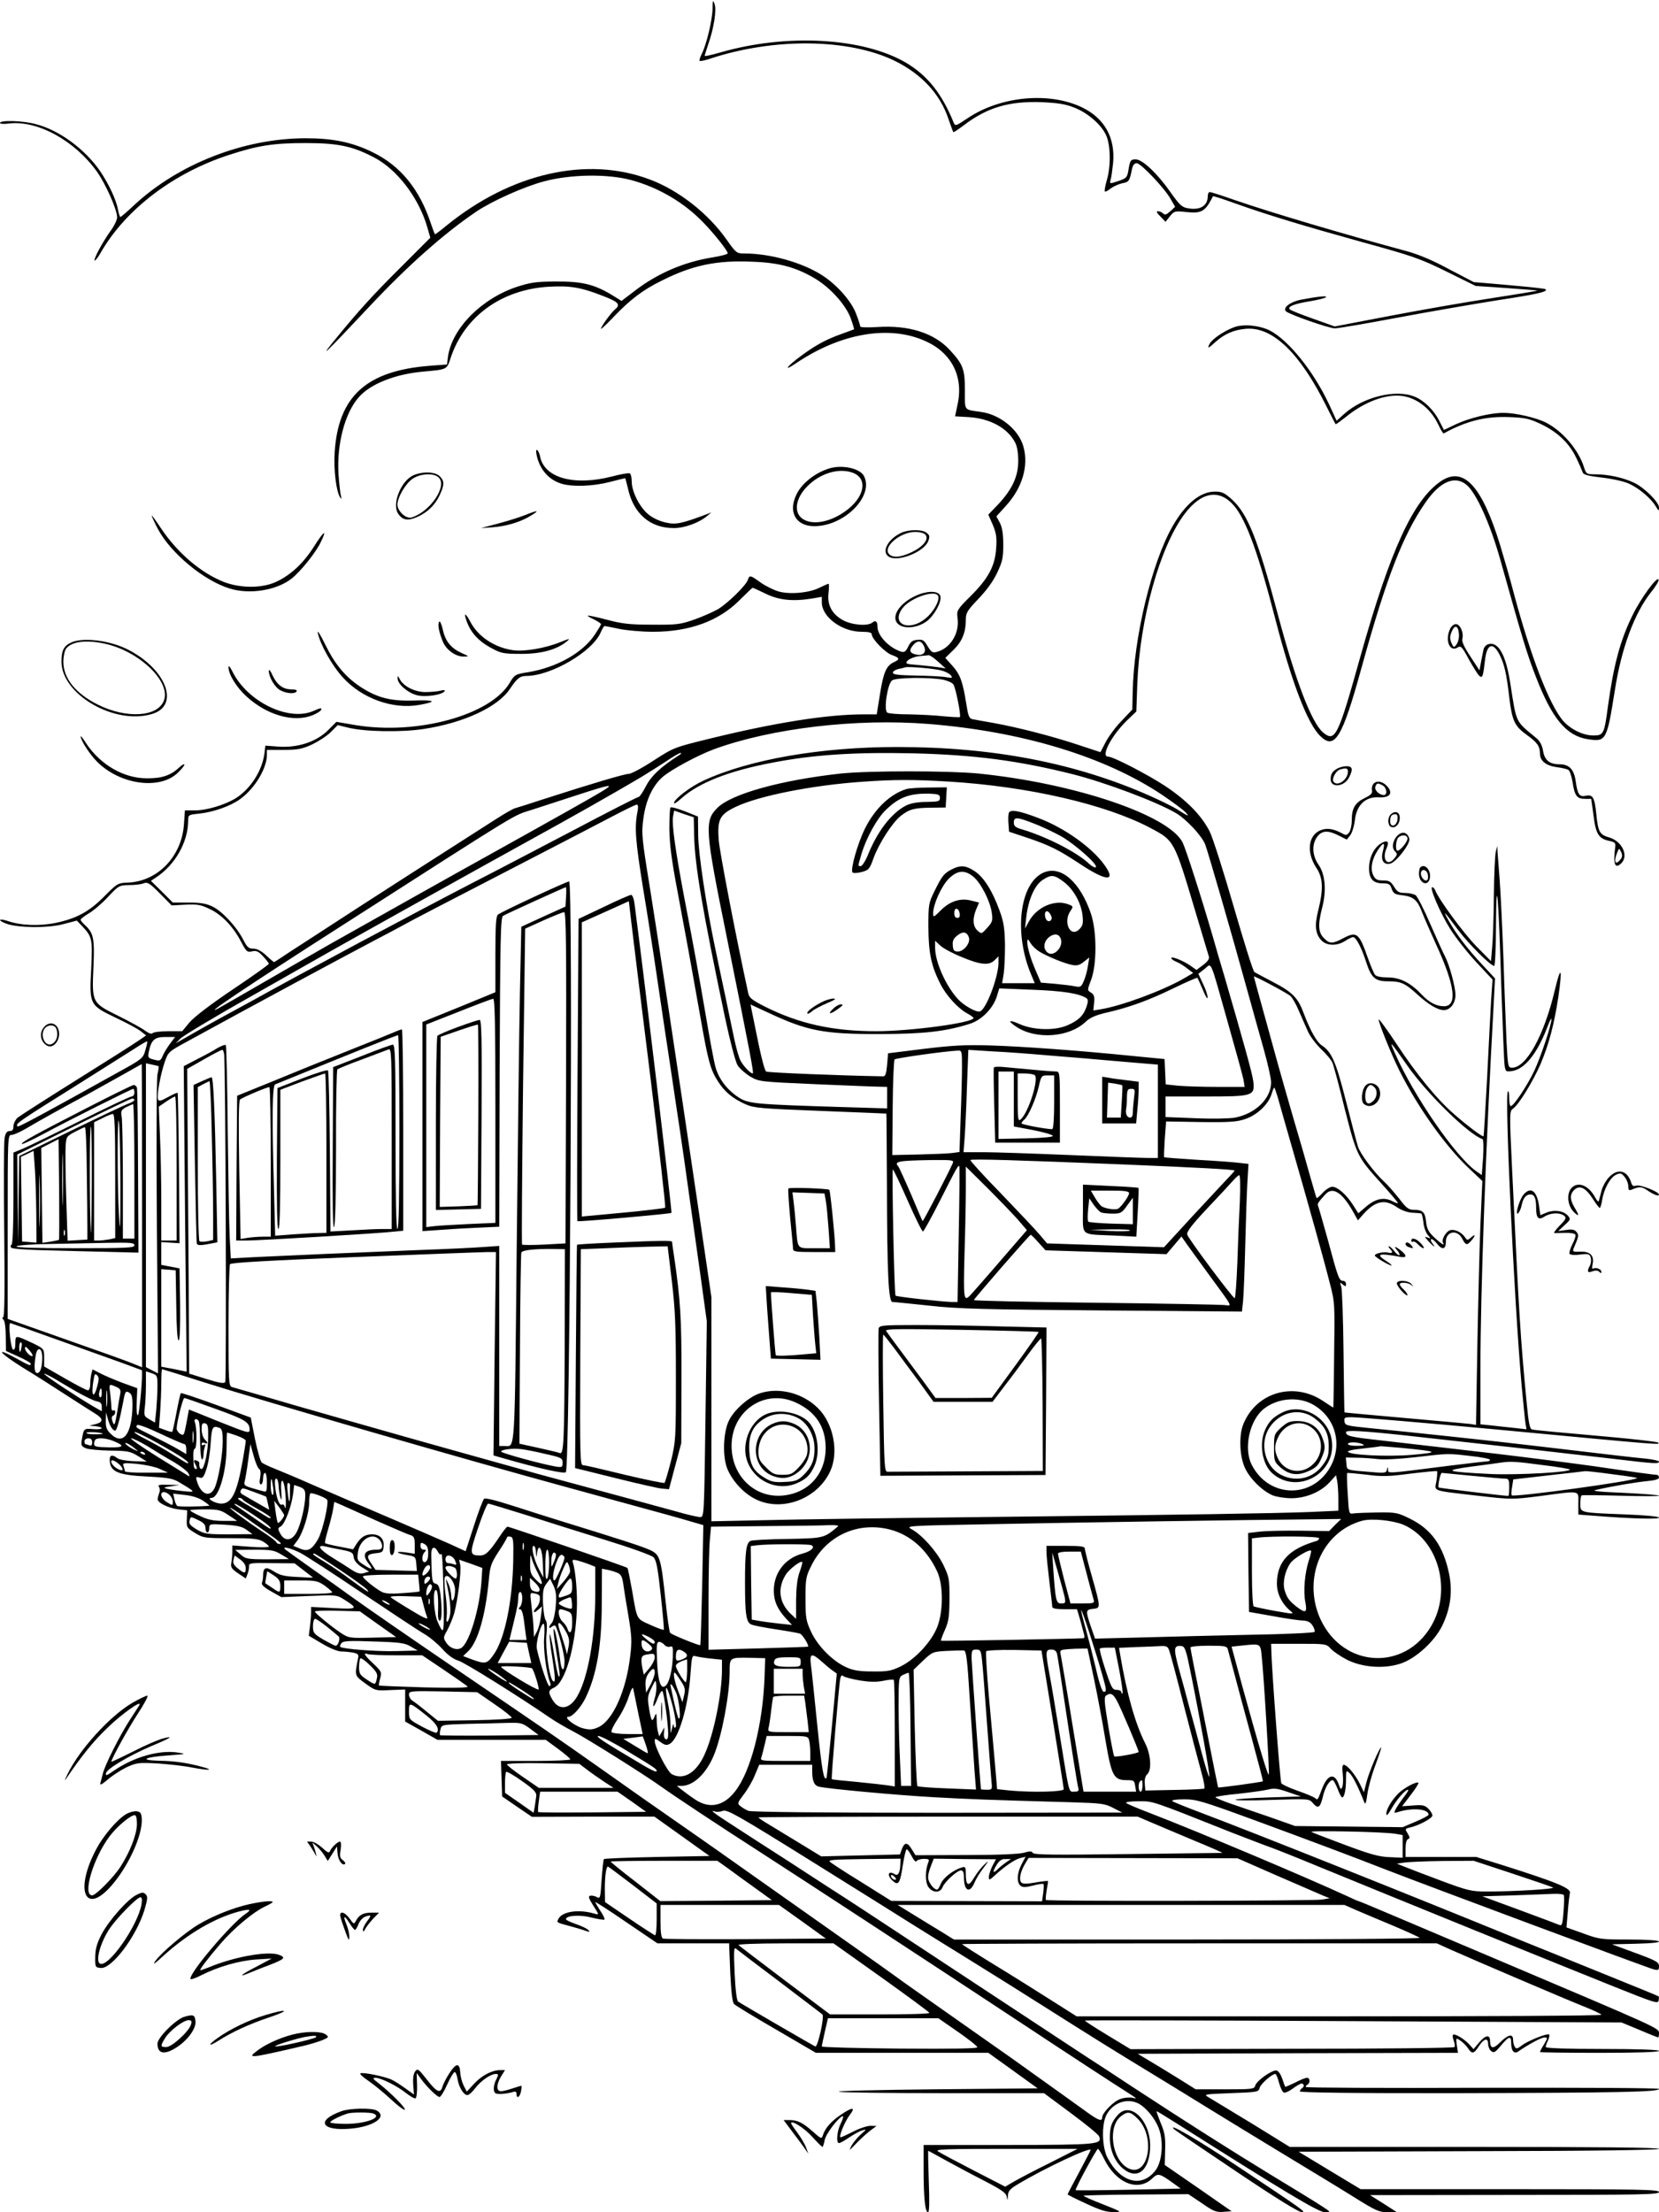 <?xml version="1.0" standalone="no"?>
<!DOCTYPE svg PUBLIC "-//W3C//DTD SVG 20010904//EN"
 "http://www.w3.org/TR/2001/REC-SVG-20010904/DTD/svg10.dtd">
<svg version="1.0" xmlns="http://www.w3.org/2000/svg"
 width="864pt" height="1152pt" viewBox="0 0 864 1152"
 preserveAspectRatio="xMidYMid meet">

<g transform="translate(0,1152) scale(0.1,-0.1)"
fill="#000000" stroke="none">
<path d="M3711 11474 c-1 -58 -32 -187 -56 -234 -9 -18 -14 -34 -11 -37 2 -3
26 2 53 11 332 110 719 106 959 -9 142 -69 240 -173 284 -306 12 -35 23 -65
25 -67 2 -2 27 15 55 36 122 93 236 126 405 120 84 -4 124 -10 169 -28 70 -27
142 -89 167 -145 23 -51 25 -162 3 -234 -8 -29 -13 -55 -10 -58 3 -3 17 4 31
16 15 11 42 23 61 27 33 6 37 11 49 72 5 22 12 32 25 32 22 0 146 -131 177
-187 l23 -40 -25 -23 c-20 -18 -28 -21 -37 -12 -7 7 -19 12 -27 12 -11 0 -7
-8 12 -27 l27 -28 23 29 c22 27 26 28 83 22 82 -9 101 2 141 82 1 2 52 -14
115 -37 178 -63 350 -115 663 -202 266 -73 302 -86 440 -154 l150 -74 160 -11
c87 -6 160 -12 162 -13 1 -2 -107 -19 -240 -40 -133 -20 -371 -62 -529 -92
l-287 -55 -112 40 c-63 22 -117 44 -122 49 -14 14 23 29 104 42 41 7 79 16 84
21 10 9 -37 5 -131 -13 -55 -11 -95 -42 -77 -60 16 -16 224 -89 255 -89 15 0
157 24 316 54 159 30 397 71 528 92 216 33 267 45 253 58 -2 3 -87 12 -189 21
l-185 16 -130 68 c-89 48 -161 78 -230 96 -318 86 -696 198 -887 264 -65 23
-122 41 -128 41 -5 0 -10 -9 -10 -21 0 -51 -40 -76 -106 -63 -29 5 -43 19 -88
83 -69 98 -146 171 -181 171 -27 0 -30 -4 -39 -61 -6 -33 -11 -38 -52 -52 -45
-15 -46 -15 -40 7 4 11 9 50 13 87 12 131 -44 232 -160 289 -171 83 -425 60
-597 -55 -64 -43 -65 -43 -74 -22 -61 150 -136 244 -247 310 -223 131 -621
154 -967 54 -45 -13 -82 -21 -82 -18 0 4 9 31 19 62 29 82 44 179 32 209 -8
22 -10 18 -10 -26z"/>
<path d="M0 10880 c0 -5 20 -7 48 -3 148 17 341 -89 457 -251 46 -65 105 -198
105 -238 0 -13 -16 -46 -36 -73 -41 -58 -88 -145 -81 -152 3 -2 18 17 33 44
130 224 378 413 669 507 147 48 229 61 395 61 172 0 247 -16 362 -77 118 -63
229 -209 273 -360 l16 -56 -154 -154 c-144 -143 -217 -224 -327 -358 -109
-132 -79 -105 164 154 202 215 388 380 558 495 84 56 250 130 353 157 140 37
332 39 453 6 143 -39 276 -117 378 -224 55 -57 124 -144 124 -157 0 -5 -35
-14 -77 -21 -152 -24 -293 -85 -413 -179 l-63 -48 -52 32 c-92 55 -155 70
-290 69 -102 0 -132 -5 -201 -27 -186 -61 -341 -218 -361 -365 l-5 -40 -92 -7
c-328 -26 -474 -159 -493 -449 -6 -93 8 -207 29 -237 7 -10 8 -7 3 11 -3 14
-9 63 -12 110 -10 156 33 319 105 401 61 70 190 121 337 134 123 11 122 10
141 68 71 219 266 360 514 374 109 6 165 -3 280 -48 81 -31 94 -45 63 -70 -21
-18 -73 -89 -73 -101 0 -4 29 23 65 61 86 90 152 141 252 190 159 80 286 107
475 98 138 -5 227 -30 325 -89 78 -47 157 -135 183 -204 11 -31 19 -58 18 -59
-2 -1 -32 -12 -68 -25 -74 -26 -132 -57 -205 -111 -77 -56 -101 -89 -30 -41
232 157 486 201 674 116 137 -61 200 -185 168 -330 l-13 -62 70 -4 c112 -7
204 -57 243 -133 10 -18 16 -55 16 -95 0 -81 -32 -149 -105 -227 l-51 -53 23
-52 c18 -43 22 -65 18 -123 -6 -93 -41 -158 -135 -251 -70 -70 -71 -73 -66
-113 11 -79 -38 -158 -109 -176 -21 -6 -28 -1 -47 30 -18 31 -25 36 -54 33
-25 -2 -35 -10 -47 -35 -12 -25 -20 -31 -35 -27 -63 19 -125 83 -125 130 0 28
-10 36 -27 22 -24 -20 -107 -13 -154 13 -57 32 -82 80 -74 142 3 26 3 47 0 47
-3 0 -24 -9 -46 -20 -52 -27 -155 -37 -214 -20 -25 7 -67 28 -93 46 -55 40
-59 40 -67 15 -9 -29 -105 -123 -157 -154 -25 -14 -81 -39 -124 -54 -72 -25
-91 -27 -219 -26 -116 0 -156 5 -235 26 -52 14 -97 23 -99 21 -2 -2 13 -11 33
-20 20 -10 36 -21 36 -24 0 -4 -14 -27 -31 -53 -63 -96 -198 -172 -346 -197
-70 -11 -73 -13 -98 -55 -99 -169 -482 -274 -803 -221 l-100 17 -45 -45 c-60
-59 -156 -91 -257 -84 l-68 5 -5 -42 c-13 -91 -72 -182 -148 -231 -56 -35
-152 -64 -212 -64 l-54 0 -5 -72 c-11 -167 -136 -297 -290 -304 -55 -2 -57 -4
-125 -72 -78 -79 -144 -115 -253 -138 -83 -17 -182 -14 -250 10 -48 16 -54 3
-7 -14 60 -22 214 -24 294 -3 l73 19 29 -30 c51 -55 53 -65 46 -220 -10 -188
-9 -190 128 -256 56 -26 115 -58 130 -70 l28 -22 -38 -26 c-21 -15 -166 -107
-323 -205 -157 -98 -295 -187 -308 -197 -12 -11 -22 -31 -22 -45 0 -18 -5 -25
-20 -25 -14 0 -21 -9 -26 -36 -4 -20 -5 -239 -2 -485 3 -308 2 -449 -6 -449
-6 0 -5 -5 2 -12 7 -7 12 -42 12 -88 l1 -75 64 -29 c36 -16 65 -33 65 -37 0
-13 -4 -12 -75 27 -114 63 -92 31 31 -46 66 -40 169 -106 229 -145 61 -39 127
-82 147 -94 47 -28 48 -46 6 -57 l-33 -8 33 -3 c49 -6 38 -19 -13 -15 -48 4
-49 4 -59 -56 -5 -29 -2 -34 22 -44 15 -6 72 -11 127 -12 91 -1 104 -4 145
-29 l45 -28 -68 2 c-37 1 -75 8 -85 15 -30 23 -44 17 -40 -18 5 -53 47 -70
197 -77 109 -6 132 -10 166 -31 86 -51 86 -52 20 -45 -33 3 -71 9 -85 12 -21
6 -18 8 20 13 l45 7 -59 1 c-46 2 -56 -1 -48 -11 5 -7 6 -21 1 -32 -4 -11 -8
-26 -8 -32 -1 -19 58 -47 109 -53 l45 -5 -2 -45 c-2 -44 -1 -46 43 -73 43 -26
50 -27 184 -27 113 0 144 -3 169 -17 17 -10 31 -22 31 -27 0 -4 -42 -5 -95 -1
l-95 7 0 -30 c0 -16 -2 -42 -5 -58 -5 -25 0 -33 35 -57 l40 -27 9 23 c5 13 9
32 8 41 -2 16 9 18 118 16 l119 -1 48 -37 c26 -20 48 -37 48 -37 0 -1 -37 0
-82 3 -67 3 -91 9 -122 29 -42 27 -56 21 -56 -24 0 -12 -3 -28 -6 -36 -3 -10
12 -24 48 -44 l53 -30 145 6 c143 6 144 6 186 -21 71 -45 66 -49 -60 -42
l-116 6 0 -30 c0 -16 -3 -50 -6 -74 l-6 -46 69 -41 c41 -24 82 -41 100 -41 17
0 45 -3 62 -6 25 -5 30 -11 26 -28 -19 -94 -19 -91 37 -132 52 -38 54 -39 130
-35 l78 3 0 -83 0 -84 84 -47 84 -48 282 0 282 0 64 -47 c35 -26 64 -50 64
-55 0 -4 -81 -8 -180 -8 l-181 0 3 -92 3 -93 77 -53 78 -53 319 1 319 0 143
-102 144 -103 -272 -5 c-149 -3 -274 -8 -278 -11 -3 -4 -8 -52 -12 -107 -6
-95 -7 -101 -25 -91 -10 6 -26 9 -34 7 -12 -2 -8 -14 16 -52 30 -47 31 -48 8
-42 -81 25 -168 13 -189 -25 -11 -22 -16 -19 73 -43 32 -9 65 -19 75 -23 14
-5 16 -3 6 7 -6 7 -36 21 -65 31 -29 10 -52 21 -51 26 5 19 76 23 135 7 33 -8
63 -13 66 -10 3 3 -7 24 -22 46 -14 22 -26 42 -26 45 0 3 73 -44 162 -105
l162 -110 186 0 187 0 6 -152 c5 -101 11 -156 20 -164 6 -7 105 -67 219 -133
l207 -121 449 0 449 0 128 -92 129 -93 -535 -5 c-293 -3 -519 -8 -500 -13 18
-4 266 -7 551 -7 l517 0 140 -104 c77 -57 143 -111 147 -121 16 -42 -4 -44
-471 -45 l-443 0 0 -129 c0 -145 8 -221 23 -221 7 0 8 55 4 160 -3 88 -4 160
-3 160 1 0 45 -24 97 -53 53 -29 143 -77 202 -107 86 -45 107 -60 110 -80 4
-22 4 -21 6 5 1 25 10 36 54 62 137 82 377 195 377 177 0 -2 -27 -54 -60 -116
-33 -61 -60 -113 -60 -115 0 -2 43 -24 96 -48 72 -34 108 -45 143 -44 46 0 46
0 -57 41 -57 22 -101 42 -99 44 2 2 125 5 275 6 l271 2 70 -47 c60 -42 75 -48
112 -45 l43 3 -174 121 -174 120 2 80 c2 65 -2 89 -23 138 -13 33 -23 61 -22
62 1 1 38 -21 82 -49 585 -371 761 -477 795 -477 33 0 33 0 -26 38 -32 21
-147 91 -254 156 -216 132 -429 267 -715 454 -104 69 -212 139 -240 157 -27
18 -189 124 -360 237 -682 449 -804 530 -897 590 -54 35 -185 119 -290 188
-106 68 -238 153 -293 189 -106 68 -132 88 -102 78 9 -4 28 -2 42 3 22 8 74
-21 467 -266 244 -152 477 -298 518 -324 41 -26 172 -107 290 -180 118 -73
305 -190 415 -260 235 -149 359 -226 550 -342 77 -47 208 -127 290 -178 83
-51 256 -157 385 -235 129 -78 294 -178 366 -223 118 -74 136 -82 180 -82 l49
0 -70 45 -70 44 753 1 c662 0 752 2 752 15 0 13 -93 15 -777 15 l-777 0 -161
97 -162 98 939 3 c614 1 938 6 938 12 0 7 -330 10 -961 10 l-962 0 -201 124
c-111 67 -212 129 -226 137 -23 13 -11 14 120 19 139 5 144 6 150 27 5 21 64
73 82 73 4 0 13 -21 19 -46 7 -25 18 -48 25 -51 7 -3 28 7 47 21 19 14 39 26
45 26 15 0 16 -17 2 -25 -6 -3 -10 -11 -10 -16 0 -6 287 -10 823 -9 832 2
1047 6 1047 22 0 5 -394 7 -920 6 -506 -2 -920 0 -920 4 0 4 4 10 10 13 15 9
12 35 -3 35 -8 0 -36 -11 -62 -25 -27 -13 -50 -23 -52 -22 -1 2 -8 21 -15 42
-8 23 -20 41 -30 43 -23 4 -105 -54 -111 -79 -5 -18 -16 -19 -157 -19 l-153 0
-86 54 c-47 29 -115 71 -151 92 l-65 39 834 3 834 2 -6 40 c-5 39 -5 39 18 24
13 -9 31 -26 40 -40 21 -32 31 -30 57 11 27 40 48 45 48 11 0 -13 7 -30 16
-37 14 -11 21 -7 51 29 41 49 53 52 53 15 0 -43 15 -61 37 -46 51 36 120 73
136 73 18 0 18 -2 -2 -36 -12 -19 -21 -37 -21 -40 0 -2 140 -4 310 -4 200 0
310 4 310 10 0 6 -105 10 -295 10 -180 0 -295 4 -295 10 0 5 5 21 12 35 6 14
9 27 6 30 -8 9 -113 -33 -143 -57 -22 -17 -29 -19 -36 -7 -5 8 -9 24 -9 37 0
33 -26 28 -68 -14 -36 -36 -51 -33 -52 8 0 34 -23 31 -55 -6 l-31 -37 -24 27
c-28 29 -75 56 -83 48 -3 -4 -1 -17 4 -31 5 -14 7 -28 4 -33 -3 -5 -384 -9
-846 -9 l-841 -2 -119 72 c-66 40 -119 74 -119 77 0 2 629 1 1398 -3 l1397 -7
94 -39 c51 -22 95 -39 97 -39 2 0 4 11 4 23 0 26 -2 26 -865 392 -165 70 -389
165 -498 211 -108 46 -199 84 -202 84 -2 0 -28 11 -57 25 -217 100 -761 330
-1038 437 -58 22 -109 44 -115 49 -5 5 22 9 64 9 79 0 61 6 486 -163 83 -32
173 -67 202 -77 28 -10 134 -52 235 -94 522 -214 1123 -458 1553 -631 210 -84
230 -91 233 -73 2 11 2 21 0 22 -2 2 -127 53 -278 114 -151 61 -342 139 -425
172 -624 255 -1409 568 -1685 672 -74 28 -139 54 -145 59 -5 5 20 9 62 9 64 0
94 -9 354 -104 307 -113 520 -193 694 -261 229 -89 1364 -512 1399 -521 23 -5
26 -3 26 17 0 21 -14 29 -123 69 l-122 45 123 3 c180 4 154 22 -32 22 -148 0
-157 1 -241 32 l-87 31 7 81 c3 45 9 89 11 98 7 25 -68 56 -359 148 l-129 40
-184 0 -184 0 0 44 c0 26 5 46 13 49 10 3 10 9 0 26 -17 28 -17 28 13 35 48
12 114 48 114 62 0 8 -10 24 -21 35 -18 18 -30 21 -79 17 l-58 -4 45 59 c25
32 43 61 40 63 -9 9 -74 -26 -103 -54 -36 -36 -64 -83 -64 -107 0 -14 8 -6 26
25 27 48 72 100 87 100 5 0 -5 -17 -21 -37 -16 -21 -35 -49 -42 -62 -12 -23
-11 -24 11 -17 76 24 159 16 159 -14 0 -4 -30 -21 -67 -36 l-68 -29 -280 3
-280 3 -130 46 c-71 24 -165 57 -207 71 -43 15 -78 30 -78 33 0 3 53 12 119
18 65 7 135 17 155 22 31 8 49 6 104 -13 l67 -23 -167 -5 c-91 -3 -170 -8
-174 -12 -4 -4 81 -5 188 -1 192 6 196 6 214 -15 28 -33 39 -27 53 30 11 49
34 88 52 88 4 0 15 -20 25 -45 9 -25 20 -45 24 -45 11 0 20 39 20 94 0 47 1
49 19 32 16 -15 44 -70 76 -151 6 -15 10 -4 16 41 4 33 23 102 42 152 19 51
32 92 30 92 -9 0 -63 -128 -76 -179 l-14 -54 -21 44 c-24 48 -66 99 -84 99 -7
0 -9 -17 -5 -47 3 -27 2 -57 -2 -67 -7 -18 -9 -16 -19 12 -22 63 -59 52 -88
-26 -22 -58 -21 -57 -36 -45 -7 6 -48 23 -91 38 -43 15 -81 33 -84 39 -6 9
-51 605 -52 694 l-1 32 143 0 c142 0 144 0 168 -26 13 -14 51 -40 84 -57 83
-42 202 -49 288 -17 76 29 166 112 206 190 45 91 57 179 38 274 -30 145 -92
233 -205 288 -63 31 -72 33 -167 32 -55 -1 -111 -3 -125 -5 -25 -4 -25 -4 -31
101 -4 58 -5 107 -3 109 2 2 46 -2 99 -8 81 -11 115 -10 230 5 75 9 137 15
139 13 2 -2 1 -25 -3 -51 -9 -56 -33 -48 224 -78 169 -19 171 -19 320 0 212
28 195 31 195 -39 l0 -58 78 -6 c187 -15 342 -20 342 -10 0 6 -72 13 -182 17
-232 9 -228 8 -228 56 0 22 3 41 8 43 4 2 96 1 205 -2 108 -3 197 -3 197 0 0
4 -82 10 -182 15 -126 5 -172 10 -148 15 92 21 207 40 266 46 44 4 64 10 64
19 0 8 -6 14 -13 14 -13 0 -102 12 -327 45 -100 14 -349 46 -510 65 -92 11
-381 44 -596 69 -163 18 -184 23 -184 43 0 12 86 7 310 -17 651 -72 730 -81
1110 -125 186 -22 210 -24 210 -11 0 4 -30 11 -67 15 -64 6 -167 18 -573 66
-181 22 -660 73 -865 93 -122 12 -130 14 -133 35 -3 20 1 22 37 22 37 0 381
-29 766 -65 859 -81 844 -80 830 -67 -6 5 -152 21 -325 36 -173 15 -322 29
-331 32 -12 3 -18 32 -28 137 -34 356 -39 446 -76 1216 -14 296 -14 305 5 318
31 22 104 142 144 234 44 105 70 205 92 349 22 152 13 167 -19 32 -56 -235
-148 -402 -222 -402 -21 0 -22 4 -29 133 -3 72 -11 267 -16 432 -6 165 -15
352 -20 415 -5 63 -10 129 -11 145 l-1 30 -8 -30 c-4 -16 -9 -120 -10 -230 -1
-110 -5 -231 -9 -270 l-6 -70 -78 79 c-66 68 -195 243 -213 291 -4 8 -10 15
-15 15 -16 0 41 -134 94 -218 29 -46 90 -124 136 -173 l84 -90 -7 -102 c-3
-56 -13 -239 -21 -407 -9 -167 -17 -305 -19 -307 -5 -5 -86 56 -153 115 -89
77 -194 205 -300 366 -51 77 -93 134 -93 127 0 -19 67 -184 108 -266 94 -188
237 -390 358 -505 l74 -70 -10 -227 c-5 -126 -12 -411 -16 -636 l-7 -407 -31
5 c-17 2 -170 16 -341 31 -170 15 -311 28 -313 29 -1 1 -3 143 -5 316 -2 173
-7 325 -12 339 -8 23 -7 24 8 11 15 -12 17 -11 17 3 0 9 -7 16 -15 16 -21 0
-27 17 -80 215 -26 93 -49 173 -51 177 -5 8 3 20 39 59 39 43 91 7 150 -102
l19 -34 27 31 c64 71 113 82 177 37 24 -16 55 -27 79 -28 22 -1 43 -3 46 -4 4
0 9 -21 12 -46 2 -25 13 -55 23 -66 17 -19 17 -20 -2 -13 -16 6 -16 4 5 -19
26 -29 42 -38 21 -12 -7 9 -10 18 -7 22 4 3 16 -6 28 -20 29 -38 49 -35 49 7
0 54 59 66 85 16 18 -35 25 -37 48 -10 23 27 22 37 -2 16 -18 -16 -20 -16 -32
2 -19 26 -52 42 -76 36 -22 -6 -47 -49 -38 -65 13 -20 -9 -7 -45 27 -30 28
-39 45 -43 81 -5 51 -17 63 -64 63 -27 0 -39 9 -76 58 -25 31 -59 71 -77 87
-54 50 -127 148 -138 185 -6 19 -34 125 -62 235 -52 205 -75 258 -126 291 -27
18 -61 79 -95 169 -29 79 -59 109 -157 160 -48 25 -92 49 -99 53 -7 4 -55 158
-108 341 -53 183 -109 359 -125 391 -42 83 -119 162 -232 237 -93 61 -271 153
-297 153 -40 0 17 109 98 188 l49 47 5 145 c13 337 117 710 245 882 89 119
184 134 261 42 63 -77 126 -250 215 -596 84 -323 165 -535 231 -600 76 -76
115 -11 215 352 130 471 216 693 333 862 76 111 154 144 215 93 51 -43 124
-205 177 -395 117 -418 140 -493 186 -610 83 -213 157 -301 266 -319 98 -15
101 -10 143 254 34 219 102 403 190 513 23 28 40 57 38 64 -7 20 -93 -98 -136
-186 -64 -131 -98 -257 -128 -475 -19 -144 -23 -151 -76 -151 -54 0 -120 33
-159 78 -72 87 -167 334 -255 662 -19 74 -52 187 -71 250 -95 310 -191 414
-309 334 -144 -98 -264 -360 -418 -909 -118 -422 -132 -452 -196 -399 -59 51
-142 265 -235 614 -105 394 -157 523 -238 598 -40 36 -53 42 -90 42 -76 0
-153 -63 -220 -180 -109 -190 -203 -582 -208 -865 l-2 -90 -57 -60 c-32 -33
-69 -84 -83 -112 l-26 -50 -118 39 c-139 46 -312 90 -438 113 -49 8 -99 18
-111 20 -17 4 -22 17 -32 82 -18 113 -31 150 -72 196 l-37 41 43 42 c45 44 64
91 64 158 0 35 8 47 65 107 42 44 77 91 98 136 28 59 32 78 32 148 0 57 -6 89
-18 113 l-18 33 49 54 c86 94 120 208 92 309 -24 88 -122 168 -222 181 -90 13
-83 3 -83 112 0 111 -9 135 -78 210 -82 89 -214 131 -379 120 -50 -3 -88 -2
-88 3 0 5 -9 34 -21 65 -25 67 -100 152 -178 202 -103 66 -269 113 -404 113
-41 0 -44 3 -92 71 -95 136 -250 258 -400 314 -327 124 -723 34 -1060 -240
-30 -25 -57 -45 -59 -45 -2 0 -11 24 -21 53 -59 181 -159 304 -306 375 -104
51 -205 72 -346 72 -321 0 -660 -132 -891 -345 -38 -36 -72 -65 -75 -65 -3 0
-8 16 -12 36 -9 52 -47 133 -93 202 -79 115 -214 215 -337 246 -65 18 -185 21
-185 6z m3986 -2451 c69 -34 140 -42 242 -26 l52 9 0 -29 c0 -76 104 -153 208
-153 36 0 52 -4 52 -13 0 -24 70 -96 105 -108 41 -15 43 -22 11 -37 -40 -18
-55 -53 -73 -166 l-17 -106 -68 0 c-188 0 -457 -42 -800 -126 -187 -46 -188
-46 -295 -115 -58 -38 -116 -69 -129 -69 -21 0 -184 -48 -454 -135 -63 -21
-124 -40 -135 -43 -11 -2 -54 -27 -95 -53 -41 -26 -187 -120 -325 -208 -137
-88 -315 -202 -395 -254 -80 -52 -199 -129 -265 -172 -66 -42 -132 -86 -147
-96 -15 -10 -29 -19 -31 -19 -2 0 -21 16 -41 35 -25 23 -47 35 -67 35 -24 0
-32 7 -53 48 -34 66 -108 146 -159 171 -33 16 -63 21 -125 21 l-82 0 -57 57
-57 56 24 16 c102 66 169 185 170 297 0 31 1 31 57 37 76 8 165 40 214 76 76
55 139 160 139 230 l0 26 88 0 c74 0 96 5 147 28 33 16 77 44 97 64 l37 37 53
-13 c88 -22 280 -25 396 -7 208 32 385 114 448 209 36 54 52 67 84 67 130 0
347 127 389 228 8 18 16 32 20 32 3 0 38 -7 76 -15 39 -8 118 -15 176 -15 190
0 344 56 453 167 34 33 63 62 65 62 2 1 32 -13 67 -30z m824 -270 c21 -39 -7
-61 -54 -43 -20 8 -20 23 1 46 21 24 40 23 53 -3z m76 -85 l39 -35 -35 6 c-19
3 -67 8 -107 12 -68 5 -70 7 -55 24 10 9 35 19 57 22 22 2 45 4 51 5 6 1 28
-14 50 -34z m15 -45 c20 -5 43 -16 50 -25 12 -15 10 -16 -26 -10 -22 4 -93 7
-157 8 -89 2 -118 5 -118 15 0 7 12 15 28 19 15 3 32 7 37 9 16 5 146 -6 186
-16z m8 -48 c25 -5 50 -16 56 -25 12 -16 41 -163 34 -170 -2 -2 -40 0 -84 4
-44 5 -125 9 -180 10 -55 0 -106 4 -114 9 -20 13 1 150 25 168 21 15 193 17
263 4z m-73 -231 c488 -39 918 -170 1216 -369 56 -38 112 -79 123 -92 21 -23
16 -22 -47 18 -21 13 -84 44 -140 69 -387 171 -815 254 -1315 254 -397 0 -769
-64 -1009 -175 -68 -31 -154 -97 -154 -117 0 -6 17 5 39 25 89 80 245 142 471
185 216 42 430 56 740 49 317 -8 544 -38 824 -108 174 -44 439 -144 540 -203
53 -31 133 -116 152 -162 13 -32 134 -449 229 -794 20 -74 55 -197 76 -272 21
-75 39 -154 39 -175 -1 -84 -81 -162 -188 -183 -31 -5 -117 -7 -207 -3 l-155
6 0 54 0 53 208 0 c248 0 258 3 249 79 -5 41 -48 195 -150 546 -20 66 -47 158
-60 205 -60 207 -141 458 -158 493 -73 143 -562 308 -1064 359 -157 15 -569
15 -715 0 -311 -34 -571 -106 -644 -179 -68 -68 -65 -112 49 -673 124 -615
142 -710 135 -710 -12 0 -50 40 -64 68 -8 15 -22 64 -31 107 -9 44 -30 141
-45 215 -16 74 -40 189 -54 256 -48 226 -89 497 -90 596 l-1 96 -68 27 c-38
15 -72 24 -75 20 -4 -4 -6 -55 -6 -113 1 -79 12 -164 43 -327 44 -234 71 -383
121 -665 37 -212 50 -261 89 -321 34 -54 77 -90 145 -120 44 -19 80 -22 390
-34 187 -7 342 -14 342 -14 1 -1 2 -166 3 -368 1 -465 8 -613 29 -613 9 0 95
-9 191 -19 151 -17 280 -20 903 -25 l726 -6 6 57 c3 32 8 159 11 283 3 124 8
271 11 327 l6 102 -44 5 c-23 3 -122 11 -218 16 -96 6 -176 12 -177 14 -2 1 0
44 3 94 l7 92 181 -3 c152 -2 189 1 232 16 62 21 120 77 136 129 6 21 13 36
15 34 2 -2 10 -26 18 -52 7 -27 38 -134 68 -239 90 -312 174 -613 202 -725 27
-103 27 -110 23 -377 -1 -150 -4 -273 -4 -273 -1 0 -25 15 -53 34 -152 102
-346 47 -415 -118 -25 -59 -21 -169 8 -231 26 -56 90 -119 144 -142 20 -8 65
-15 100 -15 76 1 154 34 200 87 l30 33 6 -30 c3 -17 6 -59 6 -93 l0 -62 -157
-7 c-196 -7 -620 -14 -1698 -26 -462 -5 -968 -12 -1125 -16 l-285 -6 0 583 0
584 -67 455 c-117 792 -215 1440 -253 1675 -43 264 -45 285 -34 365 13 94 48
169 101 215 46 39 184 113 268 144 299 109 741 161 1116 131z m-1300 -163
c-95 -61 -143 -106 -171 -159 -16 -32 -34 -58 -39 -58 -6 0 -163 -80 -350
-179 -188 -98 -408 -214 -491 -256 -329 -170 -946 -500 -1160 -620 -22 -12
-71 -39 -110 -60 -73 -39 -205 -113 -265 -148 l-35 -20 25 25 c14 14 178 113
365 218 187 106 369 210 405 230 137 78 855 478 1055 588 188 103 438 244 582
330 28 17 82 51 120 76 37 25 72 46 78 45 5 0 2 -6 -9 -12z m1404 -137 c414
-25 818 -118 1052 -242 124 -66 123 -64 233 -433 36 -121 68 -228 71 -237 3
-11 -7 -26 -30 -43 l-35 -26 -28 20 c-36 26 -103 54 -103 42 0 -5 12 -14 28
-20 15 -6 40 -22 56 -35 l30 -23 -48 -28 c-107 -62 -326 -144 -435 -161 l-37
-6 4 40 c3 32 0 43 -16 53 -20 12 -20 13 1 68 30 82 29 251 -1 342 -56 165
-155 253 -245 216 -127 -53 -159 -316 -66 -534 l18 -43 -85 0 -85 0 8 48 c4
26 7 94 7 152 -2 87 -6 118 -29 180 -37 102 -82 173 -130 204 -45 30 -74 32
-118 9 -41 -21 -51 -34 -90 -113 -31 -63 -32 -69 -32 -190 1 -134 15 -200 62
-293 30 -60 91 -127 138 -153 19 -10 35 -22 35 -25 0 -25 -327 -69 -508 -69
-225 0 -402 39 -580 129 -65 33 -80 45 -85 68 -68 313 -149 737 -154 798 -8
108 5 134 90 174 120 57 397 112 657 130 168 12 265 12 450 1z m-1800 -48
c-41 -26 -253 -145 -625 -352 -116 -64 -506 -283 -785 -440 -67 -38 -234 -134
-450 -259 -69 -40 -134 -77 -145 -83 -86 -44 160 121 635 425 963 617 896 577
1000 610 52 17 160 52 240 78 169 55 192 59 130 21z m179 -114 c-15 -78 -9
-151 30 -393 22 -132 56 -348 75 -480 19 -132 45 -301 56 -375 11 -74 25 -164
30 -200 5 -36 19 -126 30 -200 11 -74 34 -232 50 -350 17 -118 44 -313 61
-433 l30 -218 -7 -509 c-7 -509 -7 -510 -28 -510 -12 0 -69 13 -127 30 -91 25
-238 65 -719 195 -47 13 -166 46 -265 74 -99 27 -285 80 -414 116 -128 36
-383 109 -565 161 -182 53 -339 99 -348 101 -17 5 -18 29 -18 317 0 171 4 316
8 323 5 8 200 19 652 37 355 14 665 26 689 26 l44 0 -7 -530 -6 -529 52 -15
c185 -53 319 -83 325 -72 21 33 38 3076 17 3076 -13 0 -353 -158 -371 -173
-10 -7 -13 -61 -13 -207 l0 -197 -190 -78 -190 -77 0 -545 0 -544 73 5 c39 3
129 9 199 12 l128 6 2 805 c3 704 5 807 18 814 21 12 322 149 327 149 2 0 3
-23 1 -50 l-3 -51 -115 -52 -115 -53 -7 -330 c-4 -181 -11 -785 -17 -1343 -11
-1094 -7 -1031 -63 -1031 l-28 0 0 521 0 521 -87 -6 c-49 -4 -203 -11 -343
-16 -329 -13 -670 -28 -836 -36 l-132 -7 -6 114 c-3 63 -7 311 -10 552 -2 242
-7 441 -10 445 -4 3 -23 -4 -44 -16 -20 -13 -68 -39 -106 -58 l-69 -36 7 -795
8 -796 -34 7 c-18 4 -48 10 -66 13 l-32 6 0 254 0 254 38 -3 37 -3 3 -182 c1
-114 6 -183 12 -183 7 0 9 67 8 188 l-3 187 -47 9 -48 9 0 59 0 60 47 -3 48
-3 -3 389 c-2 215 -5 392 -7 394 -2 2 -25 -8 -50 -22 -38 -21 -47 -23 -52 -12
-7 20 12 128 35 195 18 52 20 54 118 107 348 191 806 437 969 523 66 34 138
73 160 85 22 13 249 131 505 263 256 132 517 268 580 301 63 33 120 61 126 61
8 0 9 -13 3 -42z m296 -119 c4 -158 42 -382 161 -949 27 -126 54 -228 65 -247
11 -17 41 -44 66 -59 47 -27 49 -27 343 -40 162 -7 312 -13 333 -13 l37 -1 0
-56 0 -56 -232 7 c-455 14 -489 17 -541 50 -61 40 -104 97 -121 159 -8 28 -30
148 -50 266 -37 216 -59 339 -116 635 -43 230 -62 365 -55 402 l6 32 51 -18
51 -17 2 -95z m1455 -215 c39 -33 86 -125 95 -186 6 -41 4 -49 -23 -79 -30
-33 -30 -34 -51 -15 -25 22 -27 62 -7 111 l15 35 -40 10 c-56 15 -111 -2 -160
-51 -37 -37 -39 -38 -39 -14 0 45 42 139 80 178 46 46 84 49 130 11z m471 -27
c51 -39 90 -110 97 -176 4 -40 1 -52 -17 -70 -47 -47 -87 38 -45 97 14 21 14
23 -13 33 -70 27 -166 -15 -206 -92 l-19 -34 7 60 c10 89 43 165 84 192 45 30
61 29 112 -10z m-4696 -72 l49 -50 73 4 c64 3 81 -1 128 -24 62 -30 120 -91
161 -170 27 -51 31 -55 57 -49 22 5 33 0 57 -26 17 -18 30 -35 30 -39 0 -4
-84 -64 -187 -133 -119 -80 -202 -144 -226 -172 l-38 -46 -74 0 c-41 0 -77 -5
-80 -10 -4 -6 -19 -2 -38 12 -17 13 -81 48 -141 78 -138 68 -138 68 -129 260
6 145 0 172 -46 214 -12 11 -21 22 -21 27 0 4 20 19 43 33 24 14 69 52 100 86
55 58 57 60 109 61 29 0 62 4 73 8 24 10 33 4 100 -64z m6974 -480 c7 -203 14
-385 17 -404 5 -32 7 -33 41 -28 64 11 127 89 179 222 12 33 23 55 24 49 1
-28 -55 -196 -89 -269 -37 -78 -108 -185 -123 -185 -5 0 -8 19 -8 42 0 23 -3
38 -7 35 -18 -19 32 -1086 72 -1537 9 -91 17 -178 20 -194 l5 -29 -62 7 c-35
4 -89 9 -120 13 l-58 6 0 287 c0 401 28 1167 69 1900 l7 135 -65 70 c-79 84
-138 162 -176 230 -34 61 -26 53 49 -48 55 -73 169 -187 188 -187 4 0 9 96 9
213 2 288 13 161 28 -328z m-2821 387 c2 -15 -2 -22 -12 -22 -11 0 -16 9 -16
26 0 31 23 28 28 -4z m479 -26 c-6 -19 -25 -17 -32 3 -10 31 5 48 22 25 7 -10
12 -23 10 -28z m-2529 -828 l-3 -863 -110 -6 c-60 -3 -112 -3 -116 0 -3 3 0
375 5 825 l11 820 95 43 c52 23 101 43 108 43 10 0 12 -176 10 -862z m2098
730 c9 -28 -26 -73 -57 -73 -20 0 -25 6 -27 31 -2 24 3 36 23 52 30 24 51 20
61 -10z m479 -8 c14 -43 -39 -96 -70 -70 -28 23 -17 67 19 87 24 13 43 7 51
-17z m-111 -66 c43 -26 132 -62 170 -69 24 -5 39 -1 60 16 l29 23 -7 -43 c-3
-24 -13 -59 -21 -78 -14 -33 -17 -35 -48 -29 -17 4 -64 9 -104 13 l-72 6 -24
56 c-28 63 -47 126 -47 156 1 18 3 17 17 -6 9 -15 30 -35 47 -45z m-405 -28
c98 -41 142 -45 171 -16 l20 20 0 -33 c0 -74 -63 -241 -96 -254 -18 -7 -85 31
-115 64 -64 70 -119 194 -119 268 l0 36 27 -25 c14 -14 65 -41 112 -60z m1385
-339 c41 -144 78 -279 82 -299 l6 -38 -138 0 c-77 0 -169 3 -206 6 l-67 7 -3
66 -3 66 -165 16 c-286 29 -579 50 -745 55 -128 4 -196 0 -345 -18 l-185 -23
-5 -60 c-4 -45 -9 -60 -20 -60 -221 4 -601 19 -610 25 -7 4 -25 72 -41 151
-16 79 -32 156 -35 171 l-5 27 93 -43 c203 -95 287 -111 578 -111 232 1 342
13 469 53 63 19 124 82 143 145 l12 40 172 -7 c158 -6 244 -19 282 -44 9 -7
10 -16 1 -43 -16 -48 -43 -74 -102 -99 -65 -28 -177 -25 -249 8 -55 24 -63 17
-15 -15 102 -68 276 -56 362 27 21 20 51 33 100 45 121 27 226 65 353 127 68
33 125 58 128 56 2 -3 15 -31 29 -64 13 -32 24 -50 24 -39 1 11 -10 44 -24 72
l-24 52 32 25 c39 31 25 63 121 -277z m327 136 c9 -8 29 -42 43 -76 15 -34 36
-83 48 -109 11 -25 43 -67 70 -93 27 -25 53 -57 58 -71 6 -14 35 -122 64 -241
62 -242 64 -246 192 -388 46 -51 84 -96 84 -99 0 -4 -14 1 -31 10 -42 21 -86
12 -135 -30 l-40 -34 -28 44 c-34 53 -80 94 -108 94 -11 0 -33 -14 -49 -31
-16 -18 -31 -30 -32 -28 -2 2 -17 54 -34 114 -17 61 -56 198 -88 305 -31 107
-67 233 -80 280 -13 47 -46 167 -74 268 -28 101 -51 185 -51 187 0 6 173 -86
191 -102z m-4141 -597 l0 -584 -137 -6 c-76 -4 -157 -8 -180 -11 l-43 -5 0
528 0 527 168 66 c92 37 173 67 180 68 9 1 12 -122 12 -583z m-1693 351 c-14
-19 -32 -47 -39 -64 -12 -28 -15 -29 -46 -21 -31 8 -33 11 -27 41 13 62 30 77
86 77 l51 0 -25 -33z m-130 -36 c-12 -42 -16 -46 -142 -115 -366 -204 -518
-286 -523 -282 -13 14 -9 17 333 231 116 73 239 151 274 173 35 23 66 41 68
39 1 -2 -3 -23 -10 -46z m6573 -81 c103 -147 319 -358 391 -382 5 -2 6 -42 3
-95 l-7 -92 -29 20 c-109 78 -326 393 -423 614 -32 72 -29 69 65 -65z m-6163
62 c8 -41 13 -1698 6 -1709 -6 -9 -31 -5 -98 16 l-90 28 -1 174 c0 96 -2 453
-5 794 l-4 619 90 51 c50 29 92 50 94 48 3 -2 6 -11 8 -21z m3843 -65 c0 -46
-3 -165 -7 -265 l-6 -181 -36 -5 c-20 -3 -99 -6 -175 -8 l-139 -3 2 245 c1
135 6 249 10 253 7 7 261 43 329 46 21 1 22 -2 22 -82z m450 57 c91 -7 256
-21 368 -31 l202 -17 0 -243 0 -243 -52 0 c-29 0 -210 7 -403 15 -192 8 -397
15 -454 15 l-103 0 6 78 c3 42 9 162 12 266 l7 189 126 -8 c69 -3 200 -13 291
-21z m-4720 -834 l0 -790 -52 21 c-29 12 -174 64 -323 116 -148 52 -282 100
-297 105 l-28 10 0 479 c0 469 0 479 20 479 10 0 43 14 72 31 67 40 208 118
318 177 47 26 130 72 185 103 55 31 101 57 103 58 1 1 2 -354 2 -789z m86 777
c2 -1 -1 -20 -6 -42 -5 -23 -6 -360 -3 -799 l6 -758 -31 16 -32 17 0 791 0
791 32 -7 c17 -3 33 -7 34 -9z m94 -532 l0 -375 -40 0 -40 0 0 198 c0 110 -3
266 -7 349 l-6 150 39 27 c21 14 42 26 46 26 5 0 8 -169 8 -375z m4935 21
c382 -16 575 -26 575 -32 0 -1 -12 -15 -27 -31 -16 -16 -98 -105 -185 -198
l-156 -170 -305 10 -304 10 -37 44 c-20 24 -111 120 -201 214 -91 93 -163 172
-161 176 4 7 233 0 801 -23z m-893 7 c-20 -47 -154 -305 -157 -302 -2 2 -29
65 -60 139 -32 74 -62 139 -66 145 -25 27 -2 31 168 34 113 1 122 0 115 -16z
m31 -371 l-6 -352 -31 0 c-47 1 -287 27 -292 33 -7 6 -20 657 -14 657 3 0 38
-73 77 -162 40 -90 75 -162 80 -161 4 1 44 73 88 160 88 174 95 186 101 180 2
-2 1 -162 -3 -355z m307 78 l48 -56 -90 -104 c-154 -179 -193 -222 -206 -236
-33 -34 -35 -17 -29 213 4 124 7 278 7 342 l0 116 111 -110 c61 -61 132 -135
159 -165z m1157 93 c-4 -76 -10 -220 -13 -320 -4 -101 -10 -183 -14 -183 -10
0 -242 310 -247 331 -4 14 24 51 103 135 60 63 120 128 134 144 14 16 29 30
34 30 5 0 6 -59 3 -137z m-1048 -214 l36 -40 315 -10 315 -10 39 46 39 46 30
-43 c17 -24 72 -99 122 -168 118 -161 113 -151 73 -146 -18 2 -320 8 -671 12
-351 4 -636 10 -635 14 4 11 290 340 296 340 2 0 21 -18 41 -41z m-2468 -529
c-2 -505 -5 -574 -25 -567 -6 3 -56 15 -111 27 l-100 22 3 492 c1 270 5 496 7
503 4 13 66 20 164 19 l63 -1 -1 -495z m-2644 24 c131 -47 283 -101 338 -121
55 -20 101 -37 103 -38 8 -7 -12 -235 -20 -235 -6 0 -8 30 -6 70 l3 71 -80 29
c-44 17 -96 39 -116 50 l-37 19 -6 -22 c-3 -12 -6 -37 -6 -54 0 -19 -5 -33
-12 -33 -7 0 -61 28 -120 62 l-108 62 0 46 c0 45 -1 46 -52 72 -29 14 -63 29
-75 33 -21 6 -23 3 -23 -30 0 -25 -4 -35 -12 -33 -12 4 -26 138 -14 138 2 0
112 -39 243 -86z m-185 -39 c-2 -14 -6 -25 -8 -25 -2 0 -4 11 -4 25 0 14 4 25
9 25 4 0 6 -11 3 -25z m58 -44 c0 -6 -9 -3 -20 6 -11 10 -20 24 -20 32 0 11 6
9 20 -7 11 -12 20 -26 20 -31z m50 -10 c0 -51 -10 -81 -26 -81 -15 0 -18 31
-8 92 8 48 34 41 34 -11z m848 -131 c316 -100 1381 -408 1900 -549 61 -17 162
-44 222 -61 282 -77 340 -93 404 -112 l69 -20 -6 -310 c-4 -171 -8 -313 -10
-315 -5 -4 -148 54 -157 64 -4 4 -15 80 -24 168 -24 224 -29 239 -80 263 -38
18 -159 57 -451 147 -66 20 -184 58 -262 83 -94 30 -146 43 -152 37 -6 -6 -30
-69 -53 -141 l-43 -132 -85 39 c-47 21 -195 85 -330 143 -135 57 -306 131
-380 163 -74 33 -162 70 -195 83 -33 13 -65 28 -72 34 -7 6 -22 61 -35 122
l-22 112 -180 66 c-99 36 -182 64 -184 61 -3 -2 -13 -48 -23 -101 -10 -53 -20
-98 -22 -100 -2 -2 -18 2 -36 9 l-33 12 6 80 c3 44 6 113 6 153 0 39 2 72 4
72 2 0 103 -31 224 -70z m-248 -18 c0 -32 -3 -87 -6 -123 l-7 -67 -29 17 c-27
15 -29 19 -24 60 3 24 6 77 6 117 l0 73 30 -10 c29 -10 30 -14 30 -67z m-420
-30 c41 -23 87 -46 103 -49 20 -4 27 -11 27 -29 l0 -23 -49 28 c-88 52 -251
160 -251 167 0 3 21 -7 48 -22 26 -16 81 -48 122 -72z m107 31 c-19 -73 -34
-52 -20 30 5 32 8 36 19 25 10 -10 10 -22 1 -55z m98 -5 c21 -9 25 -17 21 -37
-3 -14 -10 -55 -15 -90 -12 -73 -16 -82 -26 -50 -5 14 -3 25 4 27 6 2 11 10
11 18 0 9 -4 12 -10 9 -6 -3 -10 4 -10 18 0 13 -3 45 -6 71 -7 50 -7 51 31 34z
m-48 -95 c-2 -21 -4 -6 -4 32 0 39 2 55 4 38 2 -18 2 -50 0 -70z m-27 61 c0
-14 -4 -23 -9 -20 -5 3 -7 15 -4 26 7 28 13 25 13 -6z m160 -62 c-2 -152 -50
-213 -115 -147 -19 18 -25 34 -24 67 l1 43 10 -35 c10 -36 25 -60 38 -60 8 0
24 57 41 147 10 56 13 61 30 52 15 -8 19 -21 19 -67z m431 -18 c156 -56 179
-70 179 -109 0 -21 -9 -18 -157 41 -87 35 -158 64 -159 64 0 0 -6 -31 -13 -70
-12 -64 -14 -68 -32 -57 -10 6 -19 19 -19 28 0 30 32 159 40 159 4 0 76 -25
161 -56z m5709 26 c118 -61 163 -199 104 -318 -89 -178 -324 -178 -415 0 -44
86 -11 235 65 293 69 53 171 63 246 25z m-5795 -90 c4 -6 7 -53 7 -105 1 -52
5 -95 10 -95 4 0 8 11 8 24 0 13 3 32 7 42 4 12 3 15 -5 10 -7 -4 -12 -2 -12
4 0 7 7 10 15 6 8 -3 15 -3 15 0 0 3 -7 12 -15 20 -8 9 -15 31 -15 50 0 28 3
35 18 32 14 -3 17 -15 16 -73 0 -73 -20 -165 -35 -165 -8 0 -13 14 -11 32 1 3
-5 9 -13 12 -18 6 -19 1 -5 -25 7 -13 7 -19 0 -19 -5 0 -11 8 -11 18 -4 62 -3
85 6 88 11 5 11 109 0 137 -8 18 9 24 20 7z m-75 -120 c6 0 10 -12 10 -26 l0
-26 -44 26 c-24 14 -82 44 -128 67 -97 48 -92 45 -84 58 4 5 54 -13 121 -45
64 -30 120 -54 125 -54z m184 84 c12 -5 16 -21 16 -69 0 -72 -23 -202 -42
-243 -25 -53 -72 -35 -93 36 -6 21 -4 23 13 18 17 -6 23 1 36 41 10 26 20 87
23 136 6 88 10 95 47 81z m-137 -71 c-2 -16 -4 -5 -4 22 0 28 2 40 4 28 2 -13
2 -35 0 -50z m-472 42 c6 -2 -11 -4 -37 -4 -27 -1 -48 3 -48 7 0 7 62 5 85 -3z
m365 -95 c61 -36 92 -60 76 -60 -3 0 -38 21 -77 46 -39 25 -100 59 -135 77
-35 17 -64 35 -64 39 0 8 87 -36 200 -102z m333 84 c26 -9 47 -21 47 -27 0 -7
-7 -50 -15 -97 -31 -176 -58 -230 -113 -230 -32 0 -81 29 -50 30 38 0 78 138
78 268 0 39 1 72 3 72 2 0 24 -7 50 -16z m-753 -35 c0 -15 -4 -19 -16 -15 -9
3 -18 6 -20 6 -2 0 -4 7 -4 15 0 8 9 15 20 15 14 0 20 -7 20 -21z m113 6 c60
-25 52 -34 -28 -32 -62 1 -75 4 -75 17 0 9 3 20 7 23 11 12 59 8 96 -8z m175
-26 c37 -23 97 -60 135 -81 37 -22 72 -49 78 -60 6 -11 7 -18 2 -15 -4 3 -78
48 -163 101 -85 53 -146 96 -137 96 10 0 48 -19 85 -41z m-63 -14 c19 -15 18
-15 -12 -1 -17 9 -35 21 -39 27 -8 13 21 -1 51 -26z m6390 25 c15 -6 8 -9 -27
-9 -27 -1 -48 4 -48 9 0 12 47 12 75 0z m-5745 -130 c7 -5 9 -20 5 -44 -5 -24
-3 -36 4 -36 6 0 11 14 11 30 0 17 5 30 10 30 6 0 10 -23 10 -51 0 -43 -2 -50
-17 -45 -10 2 -37 10 -61 17 -37 11 -43 16 -38 33 3 12 12 60 18 108 l12 88
17 -61 c9 -34 22 -65 29 -69z m5951 110 c192 -19 198 -23 54 -36 -130 -11
-335 -1 -335 17 0 4 24 10 53 13 73 8 111 13 118 15 4 0 53 -4 110 -9z m-4462
-31 c85 -19 91 -22 91 -46 0 -24 -3 -25 -36 -20 -70 12 -284 70 -284 78 0 10
56 18 102 13 20 -2 77 -13 127 -25z m-2084 1 c3 -6 -1 -7 -9 -4 -18 7 -21 14
-7 14 6 0 13 -4 16 -10z m6903 -12 c56 -6 102 -15 102 -20 0 -4 -7 -8 -15 -8
-8 0 -102 -11 -208 -24 -322 -41 -307 -40 -308 -19 -1 17 -2 17 -6 -1 -4 -17
-12 -18 -89 -11 -124 10 -119 8 -122 43 l-3 32 58 -1 c32 0 80 -4 108 -7 28
-4 110 0 190 9 181 21 173 21 293 7z m-7028 -53 c19 -23 5 -29 -24 -10 -31 20
-37 52 -8 36 10 -5 25 -17 32 -26z m7402 6 c76 -9 140 -20 143 -23 14 -14
-268 -30 -409 -24 -239 12 -256 18 -101 39 72 9 141 19 155 21 48 7 76 5 212
-13z m-7201 -20 l44 -20 -112 0 c-63 -1 -113 3 -113 8 0 5 -3 17 -7 27 -6 16
0 17 69 11 41 -4 95 -15 119 -26z m7566 -28 c73 -9 131 -18 129 -20 -15 -16
-641 -101 -653 -90 -3 3 -2 23 2 44 l6 39 182 21 c100 11 187 21 192 22 6 1
70 -6 142 -16z m-732 -8 c83 -8 160 -15 173 -15 19 0 22 -5 22 -45 0 -25 -2
-45 -5 -45 -21 0 -360 41 -363 44 -5 6 9 76 17 76 3 0 74 -7 156 -15z m-6242
-63 c3 -24 1 -40 -4 -36 -5 3 -9 24 -9 46 0 51 5 47 13 -10z m28 11 c1 -21 5
-49 10 -63 6 -18 7 -8 4 33 -6 68 10 77 19 11 7 -52 6 -119 -1 -91 -2 9 -8 15
-13 12 -14 -8 -28 26 -36 83 -4 36 -3 52 5 52 6 0 11 -17 12 -37z m60 4 c-1
-4 -1 -26 -1 -49 0 -53 -6 -46 -12 15 -4 28 -2 47 4 45 5 -2 9 -7 9 -11z m79
-57 c-1 -54 -25 -155 -47 -192 -25 -43 -61 -45 -83 -5 -14 26 -14 29 2 38 21
12 55 101 64 167 l6 49 29 -10 c25 -10 29 -17 29 -47z m-263 19 c32 -12 59
-22 59 -23 1 0 5 -16 9 -35 l7 -33 -63 36 c-35 20 -70 40 -78 45 -8 5 -11 13
-7 20 9 14 5 15 73 -10z m-443 -15 c9 -8 16 -24 16 -35 0 -20 -1 -20 -30 -2
-31 18 -41 53 -16 53 8 0 22 -7 30 -16z m819 -23 c12 -12 -22 -161 -46 -205
-32 -56 -54 -68 -95 -50 l-34 14 23 31 c28 40 59 140 59 193 0 24 3 45 6 49 7
6 73 -18 87 -32z m-644 -7 c20 -13 33 -24 31 -25 -52 -5 -159 -6 -167 -1 -5 4
-12 20 -15 36 l-6 28 61 -7 c38 -4 73 -15 96 -31z m206 6 c3 -5 37 -26 75 -47
39 -21 70 -42 70 -47 0 -4 -12 -1 -26 9 -15 9 -53 33 -85 52 -33 18 -59 36
-59 38 0 9 19 5 25 -5z m215 -80 c0 -11 -28 -45 -33 -40 -3 3 -8 30 -12 60
l-7 55 26 -34 c14 -19 26 -38 26 -41z m490 -33 c80 -35 155 -68 168 -71 18 -6
22 -14 22 -52 l0 -45 -47 7 c-60 8 -52 -4 8 -14 42 -7 44 -9 47 -45 l3 -38
-108 3 -107 3 -23 34 c-27 39 -22 48 27 53 31 3 35 7 38 34 4 40 -19 64 -61
64 -36 -1 -56 -13 -81 -51 l-17 -27 -71 14 c-39 7 -73 16 -75 18 -3 2 5 35 16
73 11 37 23 85 26 105 l6 37 42 -18 c23 -10 107 -48 187 -84z m-655 38 c76
-50 106 -75 91 -75 -3 0 -39 24 -80 53 -41 28 -83 57 -93 64 -10 6 -14 12 -10
12 4 1 46 -24 92 -54z m1424 -4 c102 -33 290 -92 416 -131 127 -39 238 -79
248 -89 15 -14 23 -55 38 -196 11 -97 18 -179 16 -182 -3 -2 -34 9 -71 26 -73
33 -67 22 -95 184 -11 60 -21 110 -23 112 -5 6 -615 215 -625 215 -4 0 -23
-24 -42 -53 -52 -78 -72 -97 -100 -97 -56 0 -57 8 -11 144 23 69 47 126 52
126 6 0 94 -27 197 -59z m-1444 -25 c166 -116 179 -126 162 -126 -9 0 -17 4
-17 8 0 4 -30 28 -67 52 -87 57 -192 135 -173 128 9 -3 51 -31 95 -62z m-105
24 l45 -30 -70 0 c-53 0 -83 6 -122 25 -29 13 -53 27 -53 30 0 3 35 5 78 5 69
0 82 -3 122 -30z m-155 -27 c25 -12 35 -23 35 -40 0 -13 5 -23 10 -23 6 0 10
10 10 23 0 21 2 22 83 17 65 -4 89 -10 112 -27 l30 -22 -123 -1 c-114 0 -127
2 -167 25 -33 20 -42 30 -38 45 6 24 4 24 48 3z m5918 -24 l-31 -32 -150 2
c-82 1 -177 -1 -211 -5 l-61 -7 2 -205 3 -206 125 -22 c69 -13 140 -23 157
-23 23 -1 37 -8 49 -26 8 -13 13 -28 10 -33 -3 -5 -153 -12 -333 -15 -180 -4
-436 -10 -569 -14 l-241 -6 -22 63 c-28 83 -27 88 12 92 40 4 40 5 -7 171 -20
70 -36 134 -36 142 0 12 -19 15 -100 15 l-100 0 0 -32 c0 -18 7 -87 15 -153 8
-65 15 -125 15 -132 0 -9 19 -13 65 -13 l64 0 17 -57 c8 -32 18 -66 20 -75 3
-10 2 -18 -3 -19 -48 -3 -739 -16 -742 -13 -2 2 7 27 20 56 20 45 23 69 24
163 0 104 -2 113 -33 178 -35 70 -110 154 -165 184 -31 17 -21 18 368 25 434
9 1426 24 1700 26 l170 2 -32 -31z m356 1 c182 -79 254 -341 145 -527 -139
-237 -458 -219 -576 33 -71 152 -38 334 81 441 38 35 87 61 136 74 49 13 159
2 214 -21z m-2944 -8 c-74 -62 -72 -62 -262 -66 -98 -1 -185 -6 -194 -10 -23
-10 -29 -57 -29 -216 0 -169 6 -209 34 -220 12 -5 70 -16 129 -25 60 -9 115
-19 123 -22 14 -5 49 -62 42 -68 -2 -1 -119 -5 -260 -9 l-258 -7 0 253 c0 139
3 283 7 320 l6 68 281 3 c155 1 306 3 336 5 29 1 50 -2 45 -6z m270 -17 c108
-28 195 -107 247 -221 31 -70 31 -206 -1 -287 -30 -76 -114 -167 -189 -204
-50 -24 -68 -28 -147 -27 -71 0 -100 5 -138 22 -71 32 -149 111 -183 185 -26
56 -29 72 -29 172 0 101 2 115 29 169 77 158 242 234 411 191z m-2661 -51 c9
-8 16 -24 16 -35 0 -14 -7 -19 -29 -19 -64 0 -78 -26 -40 -74 25 -32 16 -33
-29 -3 -31 20 -33 25 -28 62 8 66 73 107 110 69z m699 -109 c-4 -216 -45 -414
-104 -494 -33 -47 -43 -48 -120 -19 l-37 14 29 28 c49 50 88 187 105 370 6 70
12 86 50 145 24 36 44 70 44 74 0 5 8 7 18 5 15 -3 17 -16 15 -123z m4197 115
c0 -6 -6 -12 -12 -14 -146 -42 -207 -108 -208 -222 0 -54 27 -107 72 -144 20
-16 14 -16 -81 1 -56 10 -106 21 -112 24 -5 4 -9 81 -9 180 l0 174 33 4 c74 9
317 7 317 -3z m-4640 -79 c0 -25 -5 -41 -15 -45 -19 -7 -21 34 -3 52 9 9 8 12
-5 12 -10 0 -17 8 -17 20 0 18 3 19 20 10 15 -8 20 -21 20 -49z m497 22 c-3
-10 -5 -4 -5 12 0 17 2 24 5 18 2 -7 2 -21 0 -30z m1497 21 c24 -9 2 -32 -44
-44 -91 -24 -150 -100 -150 -193 0 -55 19 -97 64 -146 l31 -33 -65 7 c-36 4
-83 10 -105 14 l-40 7 -3 191 -2 192 32 4 c55 7 265 7 282 1z m-2447 -24 c56
-11 62 -15 65 -39 2 -17 16 -34 41 -51 l39 -24 -27 -8 c-19 -5 -35 -1 -60 15
-18 12 -65 42 -104 66 -67 41 -85 69 -37 58 11 -3 49 -11 83 -17z m1014 -12
c2 -32 2 -32 6 -5 9 56 28 21 30 -54 l3 -74 -24 45 c-27 52 -42 120 -26 120 5
0 11 -15 11 -32z m-1228 -4 c29 -15 174 -109 322 -209 149 -100 293 -195 320
-211 28 -15 71 -51 97 -79 30 -34 61 -56 86 -63 33 -10 313 -185 482 -301 25
-17 76 -47 115 -67 73 -38 374 -227 460 -289 70 -50 298 -201 505 -334 308
-199 799 -520 1360 -890 254 -168 479 -315 580 -379 32 -21 33 -22 8 -16 -15
3 -43 1 -62 -6 -36 -11 -96 -73 -96 -97 0 -22 -20 -15 -79 28 -51 37 -131 94
-391 280 -47 33 -191 134 -320 225 -129 91 -255 179 -280 198 -25 18 -121 87
-215 153 -93 66 -294 207 -445 314 -151 107 -365 258 -475 334 -110 76 -296
207 -413 290 -214 151 -271 190 -722 497 -279 190 -473 324 -575 397 -38 28
-128 92 -200 142 -71 50 -134 96 -139 100 -21 19 27 8 77 -17z m718 5 c6 -13
14 -17 18 -11 5 9 11 -136 12 -298 1 -118 -2 -122 -31 -57 -21 45 -28 167 -10
167 10 0 14 -46 11 -122 -1 -21 3 -38 9 -38 11 0 13 59 4 137 -5 39 -11 53
-25 56 -19 5 -20 12 -23 149 -1 43 16 51 35 17z m-816 -14 l40 -24 -112 -1
c-105 0 -114 2 -140 25 l-28 24 100 1 c89 0 104 -3 140 -25z m1395 -42 c0 -38
-5 -75 -10 -83 -7 -10 -10 11 -10 68 0 48 4 82 10 82 6 0 10 -29 10 -67z
m3956 10 c-21 -66 -29 -159 -18 -215 11 -56 2 -61 -44 -26 -40 31 -52 48 -64
88 -11 40 2 100 31 141 18 25 98 73 107 64 2 -2 -3 -25 -12 -52z m-3930 -4
c-14 -33 -14 -33 -15 -7 -1 36 9 62 21 50 6 -6 3 -22 -6 -43z m2754 9 c20 -77
51 -193 56 -210 5 -16 -2 -18 -58 -18 l-63 0 -33 124 c-17 68 -32 129 -32 135
0 7 22 11 60 11 l59 0 11 -42z m-3870 -53 c70 -47 134 -93 141 -102 19 -23 4
-14 -86 52 -38 29 -98 69 -132 90 -60 36 -71 45 -57 45 4 0 64 -38 134 -85z
m1034 -22 c29 -59 23 -67 -17 -25 -23 24 -27 36 -26 83 1 45 2 49 8 24 4 -16
20 -54 35 -82z m136 86 c0 -17 -45 -119 -52 -119 -13 0 -9 43 9 92 11 30 21
44 30 41 7 -3 13 -9 13 -14z m2605 -206 c5 -30 4 -33 -18 -33 -27 0 -30 14
-42 185 l-5 80 29 -100 c16 -55 32 -115 36 -132z m-4265 151 c0 -29 -7 -30
-42 -1 -20 16 -26 28 -22 44 l6 23 29 -21 c18 -13 29 -29 29 -45z m1076 58 c6
-4 14 -15 17 -26 6 -14 4 -17 -9 -12 -8 3 -22 6 -30 6 -8 0 -14 9 -14 20 0 20
16 26 36 12z m151 -134 c-11 -138 -60 -303 -101 -337 -22 -18 -62 -6 -82 25
-16 24 -16 27 5 64 12 22 28 61 36 87 19 69 38 219 32 253 l-6 28 61 -21 60
-22 -5 -77z m561 96 l32 -13 0 -148 c0 -220 -38 -431 -94 -527 -40 -68 -95
-75 -129 -17 -23 39 -22 49 9 63 57 26 110 207 118 402 4 85 -6 204 -20 248
-5 16 -2 18 23 12 15 -4 43 -13 61 -20z m-99 -35 c1 -9 -15 -33 -34 -55 l-35
-39 7 30 c3 17 15 50 26 75 17 39 20 42 27 25 5 -11 9 -27 9 -36z m1195 -6
c-12 -33 -17 -79 -18 -146 l0 -97 -29 27 c-59 57 -69 131 -26 201 17 29 78 76
87 68 2 -2 -4 -26 -14 -53z m-1924 24 c0 -8 -9 -22 -20 -32 -22 -20 -27 -7
-10 26 12 22 30 25 30 6z m130 -2 c11 -7 14 -55 3 -55 -12 0 -53 43 -53 56 0
13 29 12 50 -1z m842 -24 c21 -8 27 -18 33 -53 3 -24 15 -99 27 -168 18 -108
20 -136 10 -215 -21 -179 -89 -331 -163 -368 -30 -14 -45 -16 -79 -8 -44 10
-110 61 -79 61 20 0 62 46 87 95 59 120 86 273 86 498 l1 178 25 -5 c14 -2 37
-9 52 -15z m-1752 -68 c0 -39 -2 -40 -43 -11 -18 12 -33 22 -35 23 -1 1 1 16
4 32 l6 31 34 -22 c26 -17 33 -28 34 -53z m722 15 c3 -24 4 -44 3 -45 -1 -2
-40 -6 -86 -9 -61 -5 -92 -3 -110 6 -36 19 -99 70 -99 81 0 5 63 9 144 9 l144
0 4 -42z m188 -37 c0 -50 -19 -79 -20 -31 -1 19 -7 49 -16 65 -12 26 -13 27
-9 5 18 -80 24 -139 19 -168 -8 -43 -24 -52 -18 -10 3 18 1 68 -5 110 -6 42
-8 84 -5 93 12 29 54 -22 54 -64z m347 47 c-3 -7 -5 -2 -5 12 0 14 2 19 5 13
2 -7 2 -19 0 -25z m-477 13 c0 -5 -7 -14 -15 -21 -12 -10 -15 -10 -15 2 0 8 3
18 7 21 9 10 23 9 23 -2z m570 -58 c0 -14 -10 -16 -34 -7 -10 4 -16 18 -16 37
l0 30 25 -23 c14 -13 25 -29 25 -37z m84 -88 c-3 -38 -12 -77 -20 -86 -18 -20
-18 -35 0 -20 8 7 16 8 19 4 15 -24 47 -151 47 -183 0 -61 -17 -55 -23 8 -8
70 -27 165 -33 159 -3 -3 2 -49 11 -103 23 -143 23 -144 15 -144 -3 0 -15 53
-25 118 -10 64 -21 110 -22 101 -2 -9 3 -60 12 -113 18 -115 19 -144 4 -129
-18 18 -40 172 -33 240 4 40 3 67 -4 76 -6 7 -12 46 -14 87 -2 62 1 80 17 102
l20 27 18 -37 c13 -29 16 -52 11 -107z m86 106 c0 -35 -3 -40 -31 -50 -39 -13
-39 -13 -39 -1 0 15 51 90 61 90 5 0 9 -18 9 -39z m-1289 2 c21 -16 39 -31 39
-35 0 -5 -56 -8 -125 -8 l-125 0 0 35 0 35 86 0 c78 0 90 -3 125 -27z m559 -6
c0 -7 -7 -22 -15 -33 -12 -16 -14 -17 -15 -2 0 23 11 48 21 48 5 0 9 -6 9 -13z
m470 -60 c0 -18 -5 -38 -12 -45 -8 -8 -9 -12 -1 -12 12 0 18 -22 28 -107 l7
-53 -45 0 -44 0 19 78 c25 103 26 112 27 145 1 39 21 34 21 -6z m91 9 c3 -22
-3 -41 -17 -57 -22 -24 -16 -34 7 -13 l22 19 -6 -52 c-3 -29 -13 -65 -21 -80
l-15 -28 -2 40 c-2 43 -4 61 -13 141 -6 51 -6 51 19 46 14 -2 26 -9 26 -16z
m-605 -46 c6 -25 15 -53 19 -63 6 -13 -21 -1 -86 39 -52 31 -98 61 -104 66 -6
5 24 8 74 6 l85 -3 12 -45z m771 -16 c-7 -7 -67 17 -67 27 0 5 15 15 33 22 32
13 32 13 35 -16 2 -16 2 -31 -1 -33z m-740 24 c-3 -7 -5 -2 -5 12 0 14 2 19 5
13 2 -7 2 -19 0 -25z m-207 -4 c0 -2 -9 0 -20 6 -11 6 -20 13 -20 16 0 2 9 0
20 -6 11 -6 20 -13 20 -16z m-62 -102 l95 -67 -123 -3 c-119 -3 -124 -2 -164
24 -51 34 -136 104 -136 112 0 4 53 6 117 4 l117 -3 94 -67z m986 68 c23 -8
26 -15 26 -60 0 -50 -13 -67 -25 -31 -3 10 -14 26 -25 36 -20 18 -28 65 -11
65 5 0 21 -4 35 -10z m2781 -312 c29 -100 30 -108 13 -108 -8 0 -24 47 -41
123 -16 67 -40 160 -53 207 -13 46 -24 89 -23 95 1 12 70 -198 104 -317z
m-4031 230 c28 -23 55 -45 59 -49 11 -9 -1 -49 -15 -49 -5 0 -34 15 -64 32
-50 30 -54 35 -54 70 0 21 5 38 11 38 6 0 34 -19 63 -42z m536 -14 c0 -2 -13
2 -30 11 -16 9 -30 18 -30 21 0 2 14 -2 30 -11 17 -9 30 -18 30 -21z m594 -42
c-5 -61 11 -183 31 -234 4 -11 3 -18 -4 -18 -9 0 -47 113 -65 193 -7 31 22
139 36 131 4 -3 5 -35 2 -72z m113 32 c17 -31 20 -47 14 -79 l-8 -40 -11 42
c-7 23 -19 60 -27 83 -19 54 1 50 32 -6z m433 -29 c17 -9 30 -20 30 -25 0 -16
-13 -12 -45 15 -34 28 -28 32 15 10z m-1241 -49 l36 -21 -109 -3 c-103 -3
-282 11 -294 22 -3 3 0 12 7 20 9 11 41 13 168 8 136 -4 162 -8 192 -26z
m1240 13 c17 -14 21 -23 14 -30 -19 -19 -48 -6 -51 24 -4 32 4 33 37 6z m-624
-46 l12 -53 -87 0 -88 0 30 56 30 55 46 -3 46 -3 11 -52z m705 42 c7 -9 20
-13 30 -10 14 5 16 -2 14 -54 -3 -72 -19 -135 -38 -150 -25 -21 -40 25 -44
132 -4 81 -2 97 11 97 8 0 20 -7 27 -15z m3111 -60 c11 -99 41 -603 37 -615
-4 -13 -51 144 -137 455 l-57 210 55 6 c97 10 95 12 102 -56z m-482 31 c5 -12
41 -146 79 -297 39 -151 80 -307 91 -346 11 -40 17 -75 13 -77 -4 -2 -75 -6
-157 -7 l-150 -3 -3 35 c-2 23 3 40 12 49 25 20 20 102 -9 160 -53 104 -97
262 -130 457 l-7 42 89 4 c48 1 105 4 126 5 31 2 39 -2 46 -22z m112 -116 c49
-241 101 -530 97 -542 -2 -6 -21 54 -42 133 -21 79 -49 182 -62 229 -12 47
-36 134 -53 195 -31 114 -29 128 14 123 16 -3 23 -22 46 -138z m193 123 c3
-10 19 -72 37 -138 17 -66 58 -216 90 -334 32 -118 58 -216 56 -217 -4 -4
-230 -35 -233 -32 -1 2 -25 120 -53 263 -28 143 -60 304 -71 358 -11 55 -20
103 -20 108 0 5 42 9 94 9 82 0 95 -2 100 -17z m-697 -153 c18 -85 45 -229 60
-320 32 -189 43 -210 111 -210 36 0 40 -2 44 -30 l5 -30 -137 0 -137 0 -58
351 c-31 193 -60 359 -62 369 -4 16 2 19 38 22 24 2 57 3 74 3 l29 0 33 -155z
m132 44 c12 -64 20 -119 17 -122 -3 -3 -6 0 -6 6 0 7 -11 12 -24 12 -22 0 -28
10 -59 105 -19 57 -32 107 -29 110 3 3 22 5 42 5 l36 0 23 -116z m-2263 92
c21 -16 14 -29 -23 -41 -19 -5 -23 -3 -23 18 0 39 14 46 46 23z m1485 -251
c10 -143 20 -306 24 -362 l8 -102 -149 6 c-82 3 -152 8 -156 12 -4 4 -10 142
-14 306 l-6 300 49 47 c49 46 51 47 124 51 41 2 81 3 89 2 12 0 18 -44 31
-260z m63 213 c4 -29 15 -177 26 -328 11 -151 22 -292 24 -312 4 -36 3 -38
-25 -38 -16 0 -29 1 -30 3 -3 12 -48 643 -49 680 0 43 2 47 24 47 22 0 25 -5
30 -52z m368 -308 c31 -195 58 -361 58 -367 0 -14 -162 -18 -281 -7 l-66 7
-12 141 c-7 77 -21 237 -32 355 -10 117 -16 217 -13 222 3 5 69 8 147 7 l141
-3 58 -355z m23 338 c3 -13 19 -113 35 -223 41 -272 70 -456 76 -477 4 -14 -1
-18 -20 -18 -31 0 -25 -23 -76 290 -22 135 -46 281 -55 325 -21 115 -20 125
10 125 17 0 26 -7 30 -22z m-3440 -8 l134 0 113 -76 c62 -42 118 -81 123 -86
7 -7 -65 -9 -224 -5 -128 4 -235 8 -237 10 -2 2 1 19 6 37 9 32 7 36 -35 76
-46 43 -57 61 -29 50 9 -3 76 -6 149 -6z m1345 -12 c-1 -13 -14 -38 -29 -56
l-28 -33 -7 32 c-10 54 -7 67 17 72 43 8 47 7 47 -15z m293 -5 l57 -6 0 -53
c0 -124 -43 -337 -90 -439 -43 -97 -110 -137 -171 -104 -22 11 -89 141 -89
172 0 16 2 16 29 -4 23 -17 33 -19 49 -10 46 24 97 195 108 363 7 95 8 99 28
93 12 -3 47 -9 79 -12z m576 -15 c20 -18 46 -40 58 -48 l21 -15 -25 -270 c-14
-148 -27 -272 -29 -274 -14 -15 -24 43 -48 279 -15 146 -29 286 -33 313 -7 57
4 61 56 15z m-2316 -87 c-8 -37 -8 -37 -53 -7 -35 23 -40 31 -40 64 0 21 3 42
7 46 4 3 26 -12 50 -36 35 -34 41 -46 36 -67z m2019 9 c-9 -250 -71 -494 -154
-599 -60 -77 -134 -92 -209 -41 -24 16 -55 39 -69 50 l-25 20 23 0 c63 0 129
62 170 160 41 99 81 309 82 432 0 78 -2 77 110 75 l75 -2 -3 -95z m188 75 c0
-24 -2 -25 -64 -25 -65 0 -83 9 -72 35 4 11 23 15 71 15 63 0 65 -1 65 -25z
m-591 -45 c-1 -33 -4 -60 -8 -60 -9 1 -51 70 -51 85 0 11 20 23 58 34 1 1 1
-26 1 -59z m-808 12 c10 -11 39 -105 34 -110 -7 -7 -195 107 -195 118 0 8 154
-1 161 -8z m-175 -32 c24 -17 44 -33 44 -36 0 -5 -42 21 -79 48 -39 30 -13 20
35 -12z m814 10 c0 -12 -10 -40 -22 -63 l-23 -42 -3 37 c-2 25 3 46 15 63 22
30 33 32 33 5z m770 -7 c0 -16 3 -45 6 -65 l7 -38 -82 0 -81 0 0 65 0 65 75 0
75 0 0 -27z m-636 -34 c24 -35 26 -46 19 -77 l-9 -36 -22 58 c-20 52 -28 96
-18 96 2 0 16 -18 30 -41z m1198 -254 l3 -295 -26 0 -26 0 -6 137 c-4 75 -7
202 -7 283 0 143 1 147 23 158 12 6 25 11 29 11 4 1 9 -132 10 -294z m-264
254 c50 -8 86 -9 121 -2 28 6 53 8 56 5 3 -3 5 -129 5 -280 l0 -275 -37 6
c-21 3 -94 11 -163 18 -69 6 -126 12 -128 14 -4 3 37 492 44 523 4 18 8 21 17
13 7 -5 45 -15 85 -22z m-1068 -92 c-16 -55 -6 -56 15 -1 9 25 21 42 25 37 8
-9 30 -170 30 -222 0 -22 -4 -31 -12 -28 -8 2 -12 16 -10 33 l2 29 -13 -24
-14 -23 -6 23 c-4 13 -7 42 -7 64 -1 36 -2 37 -11 16 -13 -32 -18 -24 -29 45
-9 52 -7 64 13 104 22 45 22 45 25 15 2 -16 -1 -47 -8 -68z m-682 36 c28 -19
52 -36 52 -39 0 -6 -3 -4 -77 43 -29 19 -53 36 -53 39 0 6 3 4 78 -43z m792
-5 c17 -38 29 -150 14 -136 -3 3 -12 35 -20 69 -8 35 -16 74 -19 87 -9 36 4
25 25 -20z m-196 -109 l23 -109 -78 0 c-43 0 -81 5 -84 10 -4 6 11 37 32 68
22 32 48 85 58 118 12 37 21 52 23 40 2 -10 14 -68 26 -127z m181 30 c13 -56
19 -98 14 -103 -6 -6 -10 -2 -10 10 -1 10 -5 3 -9 -16 -7 -33 -8 -32 -8 15 0
28 -5 74 -11 104 -26 126 -9 119 24 -10z m-930 17 c50 -34 90 -66 90 -71 0 -6
-77 -11 -192 -13 l-192 -3 -57 46 c-31 26 -65 52 -75 58 -11 7 -19 21 -19 32
0 19 5 20 177 17 l178 -4 90 -62z m3242 17 c19 -34 113 -255 113 -266 0 -7
-121 -29 -127 -23 -3 3 -17 73 -31 157 -21 127 -23 152 -11 160 24 15 35 10
56 -28z m-1623 -10 c3 -21 8 -64 12 -95 l6 -58 -107 0 c-106 0 -107 0 -102 23
3 12 9 51 13 87 4 36 9 68 11 73 2 4 40 7 83 7 l78 0 6 -37z m-1971 -68 c51
-41 68 -70 51 -88 -4 -3 -37 11 -75 31 -68 37 -69 37 -69 80 0 50 1 50 93 -23z
m538 -67 l44 -33 -254 -3 c-140 -1 -256 0 -259 2 -2 3 -2 16 2 30 6 25 7 25
139 29 72 1 166 4 208 5 72 2 79 0 120 -30z m510 -119 c141 -85 156 -95 147
-104 -3 -3 -36 13 -74 36 -203 120 -247 149 -227 149 11 0 81 -36 154 -81z
m92 36 c9 -25 13 -45 10 -45 -3 0 -32 17 -66 38 l-61 37 50 6 c27 3 50 7 51 7
0 1 8 -18 16 -43z m851 23 c3 -13 6 -42 6 -65 l0 -43 -131 0 c-121 0 -131 1
-124 18 3 9 11 38 17 65 l11 47 108 0 c102 0 107 -1 113 -22z m-1160 -151 c20
-16 61 -44 89 -63 l52 -34 -195 0 -194 0 -83 57 c-46 31 -83 61 -83 65 0 5 84
8 188 6 l189 -3 37 -28z m1176 -9 c0 -52 10 -76 35 -82 44 -11 413 -45 600
-55 179 -10 278 -14 708 -26 164 -5 182 -7 225 -30 l47 -24 -962 -1 c-597 0
-970 4 -985 10 -13 5 -31 16 -41 24 -18 14 -17 17 16 61 20 25 46 70 58 100
l23 55 138 0 138 0 0 -32z m-1437 -130 c-2 -13 -5 -38 -8 -56 l-6 -32 -74 52
-75 52 0 51 c0 28 3 54 6 58 4 3 41 -18 83 -48 61 -43 76 -59 74 -77z m3157
52 c0 -16 -4 -30 -10 -30 -11 0 -14 43 -3 53 11 12 13 8 13 -23z m-2659 -82
l74 -53 -279 -3 c-153 -1 -281 -1 -283 2 -2 2 -1 27 3 55 l7 51 201 0 202 0
75 -52z m2704 -108 c39 -17 140 -59 225 -95 85 -35 151 -64 145 -64 -5 0 -228
-3 -494 -6 -383 -5 -486 -4 -492 6 -6 10 -16 10 -46 1 -24 -7 -135 -12 -302
-12 l-263 -1 -19 30 c-23 39 -38 39 -52 2 l-10 -28 -205 -5 -205 -5 -131 80
c-72 44 -146 89 -163 99 -18 11 -33 22 -33 24 0 2 444 4 988 4 l987 0 70 -30z
m1270 -59 l40 -7 0 -59 0 -59 -68 3 c-55 2 -99 14 -230 63 -89 33 -169 64
-177 68 -16 9 373 1 435 -9z m-2517 -117 c12 -23 22 -33 26 -25 4 6 21 11 38
11 25 0 29 -3 23 -17 -17 -42 -17 -103 -1 -128 22 -33 63 -34 75 -2 11 28 76
87 96 87 10 0 15 -11 15 -34 0 -73 30 -89 55 -30 8 20 29 54 47 77 30 40 30
41 4 17 -15 -14 -39 -44 -53 -68 -29 -49 -43 -43 -43 21 0 35 -2 38 -22 32
-43 -13 -95 -53 -108 -84 -7 -17 -15 -31 -19 -31 -12 0 -28 15 -40 38 -12 22
-10 40 11 95 l11 28 162 -2 162 -1 -19 -36 c-10 -20 -18 -45 -18 -56 0 -18 2
-18 28 5 52 49 107 86 135 93 l28 7 -21 -40 c-24 -47 -26 -94 -5 -111 11 -9
25 -9 65 1 27 7 52 11 54 8 3 -2 2 -24 -1 -47 l-6 -43 -392 1 -393 1 -153 96
c-85 52 -160 101 -167 108 -11 10 25 12 177 14 l191 2 -1 -28 c-1 -44 -12 -64
-29 -53 -35 22 -43 -6 -10 -35 29 -26 38 -12 52 83 7 45 16 82 20 82 4 0 16
-16 26 -36z m1902 -101 c113 -49 221 -96 240 -104 l35 -14 -40 -7 c-43 -7
-1430 -10 -1438 -2 -2 3 0 25 4 51 5 25 8 47 7 48 -2 1 -31 -2 -66 -8 -45 -8
-65 -8 -73 0 -14 14 -4 59 20 98 l18 30 544 -1 544 -1 205 -90z m-1410 69
c-13 -9 -33 -25 -43 -35 -26 -26 -30 -17 -7 21 15 24 27 32 47 31 l28 0 -25
-17z m-1452 -29 c28 -21 92 -67 142 -103 l90 -65 -290 -3 -291 -2 -129 101
c-72 55 -130 103 -130 105 0 2 125 4 278 4 l278 0 52 -37z m4087 -29 c109 -36
205 -69 213 -73 14 -8 -198 -21 -346 -21 -78 0 -96 4 -236 56 -83 31 -169 64
-191 73 l-40 16 40 6 c22 3 112 7 200 8 l160 1 200 -66z m-4580 -60 l125 -96
0 -85 c0 -48 -4 -83 -9 -81 -5 2 -66 41 -135 88 l-125 85 -1 70 c0 64 7 115
16 115 2 0 60 -43 129 -96z m1371 29 c-7 -7 -26 7 -26 19 0 6 6 6 15 -2 9 -7
13 -15 11 -17z m3478 -81 c3 -4 2 -43 -1 -86 -5 -66 -8 -76 -22 -70 -9 4 -103
39 -208 78 l-193 71 163 5 c89 3 183 7 209 8 26 1 49 -2 52 -6z m-3965 -139
l122 -88 -418 -3 c-230 -1 -424 0 -430 3 -9 3 -13 31 -13 90 l0 85 308 0 309
0 122 -87z m2889 58 c37 -16 123 -52 192 -81 69 -29 129 -57 134 -61 6 -5
-522 -9 -1208 -9 l-1218 0 -66 41 c-37 22 -103 63 -147 90 l-80 49 1163 0
1164 0 66 -29z m-2478 -348 c137 -98 250 -181 250 -185 0 -5 -116 -8 -258 -8
l-259 0 -234 176 c-129 97 -238 181 -243 185 -6 5 99 9 242 9 l253 0 249 -177z
m2959 147 c123 -55 605 -261 698 -298 51 -20 93 -40 93 -44 0 -5 -615 -8
-1366 -8 l-1367 0 -131 83 c-72 46 -206 130 -298 186 -93 57 -168 105 -168
107 0 2 557 4 1237 4 l1236 0 66 -30z m-3489 -170 c118 -90 219 -166 223 -170
12 -11 -24 -172 -37 -167 -11 5 -382 220 -402 234 -7 5 -14 61 -18 147 -5 112
-4 137 6 129 7 -6 110 -84 228 -173z m928 -260 c56 -39 102 -75 102 -81 0 -7
-132 -9 -405 -7 -223 2 -405 7 -405 11 0 4 7 39 16 78 l16 69 287 0 288 0 101
-70z m941 -374 c40 -21 86 -77 106 -129 26 -69 18 -173 -17 -219 -71 -93 -182
-64 -250 65 -29 55 -32 175 -5 225 34 63 107 88 166 58z m-455 -306 c-77 -38
-161 -82 -189 -98 l-50 -29 -165 85 c-91 47 -174 91 -185 99 -16 11 39 13 354
13 l373 0 -138 -70z m275 20 c62 -128 177 -176 252 -104 30 29 37 27 111 -26
l37 -27 -272 -6 c-150 -3 -273 -4 -275 -2 -5 5 109 215 116 215 4 -1 18 -23
31 -50z"/>
<path d="M4106 5331 c-3 -4 2 -72 9 -152 8 -79 15 -152 15 -161 0 -16 12 -18
110 -18 l110 0 -1 28 c0 47 -25 292 -30 296 -8 7 -209 14 -213 7z m195 -66 c4
-22 10 -86 14 -142 l7 -103 -81 0 c-93 0 -86 -9 -96 120 -3 41 -9 97 -12 123
l-6 48 84 -3 83 -3 7 -40z"/>
<path d="M3995 4709 c5 -63 11 -148 14 -189 l6 -75 129 -3 129 -3 -6 118 c-4
65 -10 146 -13 180 l-7 61 -41 6 c-22 3 -81 9 -129 12 l-89 7 7 -114z m239
-38 c4 -58 9 -127 12 -152 l5 -46 -68 -6 c-69 -7 -143 -9 -143 -4 -4 18 -27
323 -25 327 2 3 50 1 108 -4 l105 -9 6 -106z"/>
<path d="M4576 4603 c-2 -10 -2 -187 2 -393 l7 -375 430 2 430 2 3 384 2 384
-247 6 c-137 4 -332 7 -435 7 -169 0 -187 -2 -192 -17z m833 -19 c2 -2 -52
-80 -120 -173 l-124 -170 -147 -1 -146 0 -53 73 c-29 39 -85 115 -124 167 -39
52 -75 101 -80 109 -6 11 55 12 391 6 220 -4 401 -9 403 -11z m-754 -82 c27
-37 85 -115 129 -174 l78 -108 153 0 154 0 63 83 c35 45 90 119 123 165 33 45
63 82 67 82 3 0 7 -155 8 -345 l1 -345 -396 -2 c-217 -1 -403 -2 -412 -2 -17
-1 -18 24 -23 357 -3 196 -3 357 0 357 3 -1 27 -31 55 -68z"/>
<path d="M3959 4265 c-57 -18 -133 -84 -161 -139 -30 -57 -36 -176 -14 -244
22 -65 85 -136 149 -168 137 -70 324 -1 391 145 46 101 16 250 -65 329 -79 78
-201 109 -300 77z m186 -49 c103 -47 155 -127 155 -236 0 -136 -89 -235 -223
-248 -147 -14 -267 102 -267 259 0 183 174 300 335 225z"/>
<path d="M3980 4151 c-76 -40 -118 -150 -90 -235 35 -107 155 -163 257 -121
50 21 72 42 94 90 34 74 16 190 -37 237 -55 48 -162 62 -224 29z m184 -20 c46
-29 78 -90 78 -154 1 -60 -16 -99 -61 -142 -27 -25 -41 -30 -94 -32 -51 -3
-69 0 -101 19 -61 36 -80 68 -84 146 -4 85 22 134 88 170 53 28 121 25 174 -7z"/>
<path d="M4024 4106 c-116 -51 -117 -225 -1 -271 53 -21 97 -13 142 26 82 73
65 205 -31 245 -41 17 -70 17 -110 0z m115 -20 c48 -25 75 -83 64 -139 -3 -16
-23 -47 -43 -68 -33 -35 -42 -39 -85 -39 -42 0 -52 5 -86 39 -33 32 -39 45
-39 80 0 108 98 174 189 127z"/>
<path d="M4720 7411 c-83 -26 -162 -100 -214 -203 -39 -78 -79 -218 -66 -231
4 -5 25 -4 47 2 38 10 42 15 63 74 28 76 99 186 142 219 45 35 71 41 158 42
l75 1 3 53 3 52 -93 -1 c-51 0 -104 -4 -118 -8z m175 -46 c0 -18 -7 -20 -70
-21 -46 0 -82 -7 -105 -18 -77 -39 -150 -134 -200 -258 -13 -32 -30 -58 -37
-58 -16 0 -16 -4 3 61 25 85 81 186 126 230 70 68 125 88 228 86 48 -2 55 -5
55 -22z"/>
<path d="M5254 7287 c-3 -8 -4 -33 -2 -56 l3 -42 87 -29 c123 -41 170 -65 278
-136 142 -95 197 -98 131 -7 -65 90 -206 191 -340 242 -102 39 -149 48 -157
28z m132 -56 c40 -15 102 -45 139 -65 72 -41 195 -149 182 -162 -4 -4 -20 4
-35 18 -63 60 -222 141 -349 179 -35 10 -43 17 -43 36 0 30 17 29 106 -6z"/>
<path d="M4275 6299 c-46 -24 -77 -50 -70 -57 3 -3 14 3 24 12 11 10 46 28 78
42 41 17 51 24 33 24 -14 0 -43 -9 -65 -21z"/>
<path d="M4342 6270 c-40 -37 -16 -34 33 4 16 12 17 15 4 16 -8 0 -25 -9 -37
-20z"/>
<path d="M3144 6797 l-131 -62 -5 -785 c-3 -432 -3 -787 -1 -789 3 -5 485 38
490 43 4 4 -139 1204 -193 1614 -3 23 -11 42 -17 42 -7 0 -71 -28 -143 -63z
m242 -876 c46 -376 82 -687 78 -690 -3 -3 -102 -15 -220 -26 l-214 -20 0 766
0 766 123 55 122 55 13 -111 c7 -61 51 -419 98 -795z"/>
<path d="M2065 6150 c-11 -5 -121 -50 -245 -99 -124 -49 -306 -123 -405 -164
l-180 -73 -3 -377 -2 -377 55 0 c65 0 686 37 763 46 l52 5 0 525 c0 288 -3
524 -7 523 -5 0 -17 -4 -28 -9z m15 -525 c0 -330 -3 -505 -10 -505 -7 0 -10
167 -10 480 0 397 -2 480 -14 480 -7 0 -80 -26 -162 -59 l-149 -58 -2 -424
c-2 -282 0 -419 7 -409 6 9 10 167 10 414 -1 220 3 403 7 407 4 4 62 28 128
52 66 25 128 48 138 52 16 7 17 -19 17 -464 l0 -471 -47 0 c-27 0 -98 -3 -160
-7 l-112 -6 -3 416 c-2 228 -6 419 -10 423 -4 4 -65 -15 -135 -42 l-128 -50
-3 -367 c-1 -243 1 -367 8 -367 7 0 10 125 10 363 l0 362 113 43 c63 23 117
42 120 42 4 0 7 -187 7 -415 l0 -415 -42 -1 c-24 0 -84 -4 -134 -7 l-91 -7 -6
239 c-11 379 -9 543 6 549 397 162 630 256 640 256 4 1 7 -226 7 -504z m-670
-155 l0 -390 -42 0 c-24 0 -59 -3 -79 -6 l-36 -6 -7 358 c-4 245 -3 361 4 368
10 10 137 64 153 65 4 1 7 -174 7 -389z"/>
<path d="M3186 5049 c-98 -4 -179 -9 -181 -11 -1 -2 -4 -264 -6 -583 l-4 -580
210 -52 c116 -29 226 -54 244 -55 l35 -3 32 120 32 120 1 330 c1 319 -5 414
-38 640 -6 39 -11 73 -11 78 0 8 -57 7 -314 -4z m313 -201 c18 -152 21 -237
21 -508 0 -317 -1 -327 -26 -430 -15 -58 -30 -108 -33 -112 -3 -3 -96 16 -206
42 -110 27 -208 50 -218 50 -16 0 -17 32 -15 563 l3 562 130 5 c72 3 173 7
226 8 l96 2 22 -182z"/>
<path d="M2385 6172 c-55 -20 -103 -41 -107 -46 -4 -6 -8 -213 -8 -459 l0
-448 118 3 117 3 3 493 c2 390 0 492 -10 491 -7 0 -58 -17 -113 -37z m106
-459 c-1 -257 -3 -468 -4 -469 -1 -1 -46 -4 -100 -6 l-97 -3 2 443 3 443 95
33 c52 18 97 32 99 30 2 -2 3 -214 2 -471z"/>
<path d="M1052 5890 l-44 -20 7 -407 c4 -225 8 -413 10 -419 3 -11 24 -10 83
2 l24 5 -6 317 c-7 366 -15 542 -24 542 -4 0 -26 -9 -50 -20z m51 -277 c4
-153 7 -339 7 -414 l0 -136 -31 -7 c-17 -3 -35 -3 -40 0 -5 3 -9 179 -9 404
l0 399 28 15 c15 8 30 15 33 16 3 0 9 -125 12 -277z"/>
<path d="M5176 5961 c-2 -3 -1 -93 2 -198 l5 -193 168 0 169 0 0 185 c0 172
-1 185 -18 185 -10 0 -68 4 -128 10 -60 5 -128 12 -152 14 -23 2 -44 1 -46 -3z
m104 -164 l0 -143 101 -19 c55 -11 101 -24 102 -30 1 -6 -52 -11 -140 -13
l-143 -3 0 176 0 175 40 0 40 0 0 -143z m108 125 c25 -16 -32 -198 -73 -232
-13 -11 -15 4 -15 114 l0 126 38 0 c20 0 43 -4 50 -8z m102 -142 c0 -83 -4
-140 -10 -140 -33 0 -160 24 -160 30 0 4 6 13 14 19 22 18 62 110 76 174 13
55 14 57 47 57 l33 0 0 -140z"/>
<path d="M5740 5791 l0 -121 89 0 88 0 6 68 c4 37 7 86 7 108 l0 41 -57 7
c-32 4 -75 9 -95 13 l-38 6 0 -122z m105 77 c1 -2 0 -40 -3 -85 l-5 -83 -36 0
-36 0 3 91 3 91 36 -5 c20 -4 37 -7 38 -9z m61 -64 c-3 -26 -6 -60 -6 -75 0
-18 -5 -29 -14 -29 -17 0 -26 21 -21 46 2 11 4 38 4 62 1 36 4 42 22 42 20 0
21 -4 15 -46z"/>
<path d="M452 5750 c-265 -136 -345 -180 -338 -187 3 -3 52 20 110 51 120 65
462 236 470 236 3 0 6 -9 6 -20 0 -11 -7 -20 -15 -20 -8 0 -126 -56 -262 -124
-136 -68 -272 -134 -300 -146 l-53 -22 0 -238 c0 -145 -4 -240 -10 -242 -5 -1
-6 -8 -2 -15 5 -8 105 -13 335 -18 l328 -8 -2 424 c-1 233 -3 429 -6 436 -3 7
-10 13 -17 13 -6 0 -116 -54 -244 -120z m248 42 c0 -4 -15 -14 -34 -20 -19 -7
-154 -71 -300 -142 l-266 -130 -3 -227 -2 -228 -3 231 -2 232 293 145 c160 80
298 146 305 146 6 1 12 -3 12 -7z m0 -372 l0 -350 -30 0 -30 0 0 298 c0 163
-3 313 -6 334 -6 32 -3 38 22 52 16 8 32 15 37 16 4 0 7 -157 7 -350z m-73
-90 c0 -210 -2 -240 -7 -145 -10 163 -9 585 0 485 4 -41 7 -194 7 -340z m-27
66 l0 -323 -31 -7 c-17 -3 -42 -6 -55 -6 l-24 0 0 308 0 308 43 21 c23 12 48
22 55 22 9 1 12 -70 12 -323z m-122 -44 c-1 -163 -3 -274 -5 -247 -7 118 -7
553 0 548 4 -2 6 -138 5 -301z m-26 71 c2 -126 3 -257 3 -293 l0 -65 -51 -3
-52 -3 -7 223 c-4 123 -5 245 -3 272 3 46 5 49 48 72 25 13 48 24 52 24 5 0 9
-102 10 -227z m-145 -359 c-1 -2 -22 -6 -45 -10 l-41 -6 -3 247 -3 247 45 23
45 23 3 -261 c1 -143 1 -261 -1 -263z m20 204 c-1 -62 -3 -14 -3 107 0 121 2
172 3 113 2 -59 2 -158 0 -220z m-138 -66 l1 -153 -37 3 -38 3 -3 220 -3 221
33 15 33 16 6 -86 c4 -47 7 -155 8 -239z m18 -44 c-1 -62 -3 -14 -3 107 0 121
2 172 3 113 2 -59 2 -158 0 -220z m130 -70 c-3 -7 -5 -2 -5 12 0 14 2 19 5 13
2 -7 2 -19 0 -25z m363 -53 c0 -13 -38 -15 -312 -15 -202 0 -309 3 -302 10 5
5 81 11 169 12 88 2 224 4 303 6 122 2 142 1 142 -13z"/>
<path d="M5640 5226 c0 -147 -18 -132 161 -140 l117 -6 7 125 c4 69 6 127 4
129 -2 2 -68 7 -146 10 l-143 7 0 -125z m240 80 c0 -13 -35 -64 -55 -79 -13
-10 -73 -1 -90 13 -8 7 -23 27 -34 46 l-20 34 99 0 c78 0 100 -3 100 -14z
m-145 -100 c9 -3 36 -6 61 -6 40 0 47 4 74 42 l30 41 0 -69 0 -69 -112 3 c-62
2 -116 7 -120 10 -4 4 -4 33 -1 65 l6 57 23 -34 c13 -18 30 -36 39 -40z m150
-94 c-6 -4 -55 -5 -110 -2 l-100 6 110 2 c60 1 105 -1 100 -6z"/>
<path d="M6675 4163 c-46 -24 -66 -45 -86 -88 -33 -73 -16 -180 37 -227 129
-114 334 -2 310 170 -17 122 -157 200 -261 145z m172 -29 c53 -40 73 -80 73
-145 0 -47 -5 -63 -31 -98 -50 -70 -140 -91 -218 -51 -84 43 -114 165 -59 247
55 83 161 104 235 47z"/>
<path d="M6672 4086 c-36 -34 -37 -36 -37 -106 0 -68 2 -73 32 -100 45 -40 90
-47 147 -21 37 16 51 29 66 63 24 53 24 67 4 118 -21 51 -66 80 -128 80 -39 0
-52 -6 -84 -34z m148 7 c72 -42 80 -142 16 -200 -59 -55 -147 -38 -181 33 -19
41 -19 68 2 111 31 65 105 91 163 56z"/>
<path d="M2030 3459 c0 -27 4 -39 12 -37 17 6 19 78 1 78 -9 0 -13 -13 -13
-41z"/>
<path d="M3443 2605 c0 -44 2 -61 4 -37 2 23 2 59 0 80 -2 20 -4 1 -4 -43z"/>
<path d="M5823 508 c-34 -37 -43 -64 -43 -120 0 -65 26 -125 69 -161 76 -63
141 -7 141 121 -1 132 -103 230 -167 160z m102 -21 c98 -98 53 -316 -53 -256
-82 46 -104 214 -35 268 35 28 50 26 88 -12z"/>
<path d="M6427 9816 c-51 -19 -114 -61 -127 -86 -15 -28 -7 -25 31 10 47 42
96 63 160 68 137 10 278 -126 414 -398 26 -52 49 -97 51 -99 1 -2 24 15 51 36
86 71 186 113 268 113 88 0 172 -59 215 -150 13 -28 26 -49 29 -47 115 64 218
90 340 85 82 -3 106 -8 163 -35 88 -41 151 -101 187 -177 16 -33 31 -68 34
-77 4 -11 30 -18 100 -26 53 -6 115 -20 139 -31 52 -23 114 -75 140 -117 16
-27 18 -28 18 -8 0 28 -77 105 -132 130 -54 26 -135 43 -198 43 -47 0 -49 1
-61 38 -29 91 -112 188 -199 232 -50 25 -157 50 -220 50 -68 0 -176 -26 -247
-59 l-63 -30 -24 47 c-29 57 -79 106 -128 126 -98 41 -269 -1 -368 -90 l-39
-35 -40 87 c-81 172 -210 332 -308 383 -55 27 -137 35 -186 17z"/>
<path d="M2795 9149 c16 -75 65 -130 133 -149 58 -16 162 -12 247 10 43 11 79
20 81 20 1 0 7 -24 14 -52 28 -132 115 -208 239 -208 57 0 133 28 176 65 l20
17 -20 -8 c-138 -52 -165 -57 -218 -45 -32 7 -69 24 -91 43 -45 37 -86 118
-86 170 0 20 -4 39 -10 43 -5 3 -46 -4 -92 -16 -198 -51 -353 -8 -375 103 -3
15 -10 31 -15 34 -7 4 -7 -6 -3 -27z"/>
<path d="M4320 9081 c-73 -22 -142 -76 -170 -132 -48 -93 -7 -169 91 -169 157
0 313 158 258 262 -21 39 -112 59 -179 39z m119 -22 c85 -30 64 -133 -42 -205
-82 -57 -173 -70 -221 -33 -48 38 -28 120 45 182 66 57 152 79 218 56z"/>
<path d="M2153 9045 c-64 -28 -113 -149 -80 -199 23 -35 50 -40 100 -18 54 24
94 63 118 116 24 53 24 71 -1 96 -24 24 -89 26 -137 5z m132 -12 c46 -45 -46
-179 -142 -208 -28 -8 -73 33 -73 67 0 39 43 111 79 135 41 28 112 31 136 6z"/>
<path d="M2735 8838 c-27 -11 -90 -31 -140 -44 l-90 -24 60 4 c74 6 147 28
200 61 48 29 38 30 -30 3z"/>
<path d="M790 8835 c0 -4 14 -35 32 -69 66 -126 240 -270 375 -311 105 -32
245 -9 323 53 47 38 126 136 151 190 34 69 16 58 -35 -23 -55 -87 -120 -148
-196 -184 -73 -35 -186 -35 -273 -2 -120 47 -242 151 -328 279 -27 41 -49 71
-49 67z"/>
<path d="M4695 8746 c-68 -31 -105 -96 -69 -123 45 -34 188 22 209 81 8 23 6
30 -10 42 -24 18 -91 17 -130 0z m125 -11 c19 -23 -12 -62 -73 -91 -60 -28
-99 -30 -118 -8 -31 37 60 114 137 114 25 0 47 -6 54 -15z"/>
<path d="M4787 8425 c-80 -30 -136 -92 -122 -136 15 -46 103 -48 163 -3 37 29
75 96 70 127 -4 28 -55 33 -111 12z m99 -9 c9 -23 -25 -84 -65 -116 -88 -73
-185 -29 -119 55 41 53 171 96 184 61z"/>
<path d="M2426 8298 c21 -69 64 -117 139 -156 44 -24 61 -27 150 -27 105 0
185 22 237 65 20 16 15 16 -37 -5 -77 -31 -185 -49 -242 -41 -96 13 -184 71
-224 149 -22 41 -34 49 -23 15z"/>
<path d="M2287 8282 c-9 -13 -1 -54 20 -105 19 -43 67 -77 109 -76 28 0 28 1
-11 18 -57 26 -86 62 -99 123 -7 29 -15 47 -19 40z"/>
<path d="M7552 8245 c-28 -60 -2 -122 39 -97 17 11 23 5 59 -62 23 -41 47 -80
55 -86 16 -13 19 -3 29 84 10 84 41 95 76 26 24 -47 36 -98 50 -220 15 -124
28 -151 90 -196 56 -40 70 -60 70 -98 0 -38 31 -63 87 -71 27 -3 54 -10 61
-14 7 -4 17 -33 22 -65 11 -71 23 -86 65 -86 l32 0 12 -87 c12 -97 27 -120 82
-132 29 -6 34 -11 31 -32 -12 -90 -1 -117 32 -84 39 39 4 114 -63 134 -50 14
-58 29 -67 117 -9 91 -18 108 -55 100 -34 -7 -43 6 -53 77 -9 61 -34 87 -84
87 -52 0 -78 21 -86 71 -4 26 -16 49 -32 63 -115 95 -105 75 -139 291 -23 147
-63 217 -115 200 -11 -4 -22 -16 -24 -28 -3 -12 -8 -41 -13 -65 l-8 -43 -47
72 c-33 50 -46 78 -42 93 8 32 -12 76 -34 76 -10 0 -24 -11 -30 -25z m46 -26
c2 -19 -4 -43 -12 -54 -14 -19 -15 -19 -27 7 -9 22 -9 33 1 58 16 39 34 34 38
-11z m842 -1174 c-27 -33 -37 -15 -19 32 11 28 11 28 22 6 7 -16 6 -27 -3 -38z"/>
<path d="M1655 8225 c11 -58 74 -171 130 -232 99 -110 260 -168 397 -144 97
17 86 27 -25 23 -121 -4 -193 14 -281 72 -79 53 -132 117 -183 221 -24 50 -42
77 -38 60z"/>
<path d="M373 8175 c-40 -17 -53 -42 -53 -100 0 -171 277 -332 472 -273 147
44 74 235 -129 337 -92 46 -229 63 -290 36z m169 -6 c181 -38 348 -197 312
-296 -31 -87 -196 -97 -345 -22 -116 58 -179 137 -179 223 0 28 7 59 14 68 28
37 101 47 198 27z"/>
<path d="M1190 8046 c0 -38 42 -106 94 -153 105 -96 242 -136 340 -99 24 9 47
23 49 31 4 10 -7 8 -40 -7 -129 -57 -344 47 -422 204 -13 26 -21 35 -21 24z"/>
<path d="M1400 8027 c0 -33 32 -88 61 -102 32 -17 75 -20 84 -5 4 6 -7 10 -27
10 -44 0 -76 24 -99 74 -10 23 -19 33 -19 23z"/>
<path d="M2071 7987 c-1 -28 51 -74 99 -87 44 -12 133 1 146 21 3 6 -6 7 -23
2 -15 -4 -52 -7 -81 -7 -56 2 -112 31 -131 69 -9 18 -10 18 -10 2z"/>
<path d="M420 7686 c0 -21 47 -94 86 -133 119 -119 325 -148 419 -58 19 18 35
37 35 43 0 6 -12 -1 -27 -15 -44 -41 -91 -57 -169 -56 -119 0 -240 70 -314
180 -16 26 -30 43 -30 39z"/>
<path d="M6965 7518 c-26 -15 -35 -28 -35 -56 0 -46 70 -40 95 8 23 44 19 60
-12 60 -16 0 -37 -6 -48 -12z m55 -16 c0 -43 -57 -82 -76 -51 -9 15 15 57 35
62 32 9 41 7 41 -11z"/>
<path d="M7152 7437 c-6 -7 -9 -22 -7 -33 4 -14 -5 -24 -38 -40 -50 -24 -67
-53 -67 -115 0 -25 -6 -53 -13 -63 -12 -16 -17 -17 -37 -6 -46 25 -81 30 -114
16 -64 -27 -73 -116 -20 -196 34 -51 37 -109 10 -218 -21 -82 -16 -125 16
-159 27 -29 82 -30 123 -3 17 11 36 20 42 20 15 0 44 -55 68 -130 26 -81 47
-100 111 -100 70 0 90 -9 155 -68 59 -54 107 -82 139 -82 32 0 60 35 60 78 0
43 -30 153 -54 201 -10 18 -44 94 -77 169 -32 75 -67 143 -76 150 -9 6 -34 12
-55 12 -32 0 -41 5 -58 33 -17 27 -26 32 -57 32 -29 0 -40 5 -50 25 -18 34 -9
84 22 132 31 46 40 44 27 -5 -13 -46 4 -73 39 -64 29 7 99 96 99 125 0 12 -9
26 -19 32 -39 21 -89 -61 -56 -93 13 -13 13 -18 -4 -38 -36 -44 -66 -3 -39 56
15 33 3 43 -30 23 -37 -23 -62 -74 -62 -129 0 -56 21 -79 72 -79 31 0 38 -4
46 -29 9 -24 16 -29 56 -33 57 -7 78 -25 101 -86 10 -26 44 -103 75 -172 98
-213 111 -320 40 -320 -40 0 -77 20 -115 60 -57 61 -113 90 -176 90 -36 0 -61
5 -68 14 -6 7 -23 47 -37 87 -46 131 -58 140 -127 104 -58 -31 -72 -31 -102 0
-30 29 -32 70 -9 159 23 88 16 173 -19 223 -34 49 -36 108 -6 147 25 32 56 33
111 5 l42 -21 17 21 c10 12 21 47 25 79 9 81 56 125 127 120 58 -3 75 24 37
62 -23 23 -53 26 -68 7z m49 -7 c21 -12 26 -50 6 -50 -24 0 -51 26 -44 44 7
19 12 20 38 6z m129 -277 c0 -17 -37 -63 -52 -63 -12 0 -9 55 4 68 18 18 48
15 48 -5z"/>
<path d="M7242 7278 c-17 -17 -15 -58 3 -64 23 -9 45 15 45 47 0 31 -25 40
-48 17z m36 -25 c-4 -36 -38 -45 -38 -10 0 27 7 37 27 37 10 0 13 -9 11 -27z"/>
<path d="M7397 7003 c-4 -3 -7 -18 -7 -33 0 -48 45 -69 56 -26 10 41 -25 83
-49 59z m38 -33 c3 -11 3 -25 0 -30 -10 -16 -35 8 -35 31 0 25 27 24 35 -1z"/>
<path d="M224 6164 c-20 -29 -11 -69 19 -88 38 -24 81 40 59 89 -16 34 -56 34
-78 -1z m72 -10 c15 -60 -44 -102 -68 -49 -16 36 3 75 37 75 18 0 26 -7 31
-26z"/>
<path d="M7111 5866 c-20 -24 -25 -80 -8 -95 42 -34 101 21 81 76 -11 32 -53
43 -73 19z m47 -8 c18 -18 14 -53 -7 -72 -26 -23 -41 -13 -41 28 0 29 14 56
30 56 3 0 11 -5 18 -12z"/>
<path d="M8379 5389 c-16 -17 -34 -50 -39 -72 -6 -23 -12 -46 -14 -52 -1 -5
-8 1 -16 15 -31 60 -80 86 -116 62 -38 -25 -35 -100 6 -137 25 -23 25 -14 0
27 -25 42 -25 70 0 93 28 25 59 9 96 -49 16 -25 32 -46 35 -46 4 0 9 18 13 41
9 58 42 118 73 132 22 10 28 8 44 -12 11 -13 19 -34 19 -48 0 -20 4 -24 18
-18 39 17 52 16 79 -2 34 -24 63 -35 63 -24 0 15 -97 53 -118 47 -16 -5 -22
-1 -27 16 -20 64 -70 76 -116 27z"/>
<path d="M7936 5301 c-15 -16 -36 -72 -36 -94 0 -20 18 6 24 34 8 40 23 59 46
59 21 0 30 -19 30 -68 0 -56 12 -68 44 -47 31 20 80 22 102 4 13 -10 10 -18
-23 -51 -20 -21 -33 -38 -28 -39 6 0 31 0 56 1 26 1 50 -3 53 -9 4 -5 -3 -28
-15 -50 -11 -22 -18 -45 -15 -50 4 -6 27 -8 55 -4 43 5 50 3 55 -15 4 -12 2
-30 -3 -41 -18 -32 -14 -42 13 -31 15 5 27 5 35 -3 8 -8 11 -8 11 0 0 14 -28
25 -42 17 -6 -4 -8 4 -4 22 10 45 -12 68 -64 66 -36 -2 -41 0 -35 16 28 66 29
70 15 87 -10 12 -23 15 -54 10 l-41 -6 33 31 c32 29 33 32 17 50 -23 25 -70
32 -109 16 l-34 -14 -6 44 c-11 81 -42 107 -80 65z"/>
<path d="M7350 5059 c0 -5 4 -8 9 -5 4 3 16 -3 26 -14 10 -11 23 -20 28 -20 6
0 0 11 -13 25 -24 26 -50 33 -50 14z"/>
<path d="M7320 5041 c0 -5 7 -12 16 -15 24 -9 28 -7 14 9 -14 17 -30 20 -30 6z"/>
<path d="M7238 5018 c18 -18 15 -27 -8 -21 -23 6 -70 -4 -70 -15 0 -8 74 -52
87 -52 4 0 -7 10 -24 21 -62 39 -44 45 70 24 31 -6 35 5 10 27 -32 27 -49 33
-29 10 11 -12 17 -25 14 -28 -3 -3 -15 6 -26 20 -11 15 -24 26 -28 26 -4 0 -3
-5 4 -12z"/>
<path d="M7275 4840 c-3 -5 8 -24 24 -42 17 -18 31 -28 31 -22 0 6 -9 19 -20
29 -11 10 -20 22 -20 27 0 13 44 10 60 -4 12 -11 12 -10 1 5 -14 18 -66 24
-76 7z"/>
<path d="M690 2653 c-118 -69 -277 -244 -339 -373 -12 -25 -16 -37 -9 -26 83
123 145 199 217 268 78 76 187 152 166 117 -5 -8 -28 -43 -51 -79 -51 -79
-129 -234 -138 -275 -4 -16 -10 -39 -13 -49 -4 -15 6 -10 38 17 24 21 68 49
98 64 53 24 62 25 161 20 58 -4 141 -13 184 -22 85 -16 114 -13 49 4 -77 21
-144 31 -224 32 -107 3 -79 19 50 28 93 7 94 7 45 15 -95 14 -226 -23 -330
-94 -38 -27 -45 -29 -42 -14 4 23 119 91 235 141 104 43 122 56 62 40 -24 -6
-94 -36 -156 -68 -62 -31 -113 -55 -113 -53 0 15 88 174 139 252 33 50 55 92
48 92 -7 0 -42 -17 -77 -37z"/>
<path d="M655 2072 c-46 -28 -117 -112 -153 -180 -111 -207 -64 -344 68 -203
95 102 176 278 168 364 -2 26 -8 33 -28 35 -14 1 -39 -6 -55 -16z m58 -56 c-3
-55 -37 -141 -85 -216 -36 -56 -129 -150 -148 -150 -52 0 5 193 91 308 42 55
115 115 133 109 6 -2 10 -25 9 -51z"/>
<path d="M1618 1903 c10 -16 22 -35 26 -43 9 -21 0 19 -10 45 l-7 20 23 -20
c12 -11 31 -33 40 -48 l17 -28 24 38 24 38 3 -37 c3 -36 26 -67 39 -54 4 3 -2
12 -12 20 -15 10 -17 21 -11 54 4 26 2 42 -4 42 -12 0 -46 -33 -52 -51 -4 -10
-15 -5 -40 19 -19 17 -44 32 -57 32 l-22 0 19 -27z"/>
<path d="M712 1653 c-46 -22 -143 -131 -182 -204 -25 -48 -33 -75 -34 -118 -1
-55 0 -56 28 -59 57 -7 185 162 228 301 17 58 18 71 7 82 -12 12 -19 12 -47
-2z m25 -49 c-18 -110 -175 -335 -217 -309 -24 15 4 113 53 185 38 55 141 160
158 160 8 0 10 -11 6 -36z"/>
<path d="M1298 1604 c-82 -18 -190 -61 -265 -106 -70 -42 -194 -147 -224 -190
-17 -24 -4 -15 46 31 123 111 264 194 390 227 57 15 69 11 34 -12 -76 -51
-305 -322 -286 -340 3 -3 28 6 55 20 89 45 198 76 285 82 l82 5 -77 -41 c-82
-42 -104 -61 -40 -34 20 8 66 27 102 40 82 32 91 40 54 54 -53 21 -214 -6
-342 -55 -34 -14 -65 -25 -68 -25 -9 0 39 62 105 139 68 79 169 163 227 191
24 11 44 22 44 25 0 9 -53 4 -122 -11z"/>
<path d="M1773 1538 c3 -13 15 -48 26 -78 16 -44 20 -49 20 -27 1 15 -6 44
-14 64 -20 48 -13 53 15 9 12 -20 25 -36 29 -36 3 0 12 14 18 30 6 17 22 34
35 39 32 12 34 7 9 -25 -11 -15 -21 -34 -21 -43 1 -13 3 -12 12 4 6 11 24 35
41 53 l31 32 -40 0 c-42 0 -65 -12 -81 -44 -9 -17 -12 -16 -32 13 -27 37 -56
42 -48 9z"/>
<path d="M1380 1026 c-84 -25 -183 -73 -247 -119 -53 -37 -49 -48 4 -14 72 46
164 88 266 122 113 38 95 47 -23 11z"/>
<path d="M961 1018 c-44 -12 -141 -109 -141 -140 0 -54 37 -61 102 -18 58 38
101 99 96 136 -4 32 -11 35 -57 22z m34 -40 c-11 -37 -100 -118 -129 -118 -31
0 -32 5 -6 47 23 38 95 93 122 93 15 0 18 -5 13 -22z"/>
<path d="M1545 930 c-66 -13 -150 -49 -196 -82 -69 -50 -58 -49 230 18 35 8
80 22 100 30 34 15 35 16 17 30 -21 15 -86 17 -151 4z m100 -19 c-12 -10 -206
-54 -212 -47 -5 5 113 41 157 49 46 8 64 7 55 -2z"/>
<path d="M2340 723 c-17 -26 -33 -58 -36 -70 -10 -37 -31 -27 -81 38 -44 56
-48 59 -61 42 -9 -12 -12 -36 -10 -69 l4 -51 -45 32 c-25 18 -56 38 -69 44
-30 16 -153 42 -165 34 -5 -3 14 -20 42 -39 28 -19 80 -62 116 -95 36 -34 69
-59 73 -55 7 8 -75 90 -138 139 -29 22 -31 27 -15 27 29 0 113 -42 159 -79 22
-17 44 -30 50 -28 5 2 9 31 8 68 l-2 64 22 -30 c33 -45 85 -95 97 -95 6 0 24
29 40 65 16 36 34 65 39 65 5 0 12 -17 15 -37 7 -43 32 -83 51 -83 8 0 26 16
41 36 30 39 80 74 107 74 15 0 15 -3 2 -30 -9 -16 -14 -40 -12 -52 2 -19 9
-23 38 -22 19 1 45 5 58 9 17 6 22 3 22 -9 0 -27 17 -18 23 12 3 15 4 28 3 30
-2 1 -22 -5 -46 -13 -23 -8 -51 -15 -61 -15 -25 0 -25 35 1 78 l20 32 -25 0
c-43 0 -96 -28 -136 -71 l-38 -41 -16 31 c-9 18 -17 48 -18 68 -3 53 -22 51
-57 -4z"/>
<path d="M1778 526 c-134 -48 -106 -104 46 -91 121 10 197 62 137 95 -27 14
-139 12 -183 -4z m166 -12 c52 -20 -40 -54 -144 -54 -44 0 -80 4 -80 8 0 8 47
32 90 46 22 7 116 7 134 0z"/>
<path d="M4378 507 c-51 -35 -81 -70 -92 -105 -7 -22 -9 -21 -54 19 -52 46
-79 59 -122 59 l-29 0 47 -63 c26 -34 55 -73 64 -87 l18 -25 -11 29 c-5 16
-25 51 -44 77 -19 25 -35 49 -35 52 0 19 67 -23 109 -69 27 -30 52 -54 54 -54
3 0 8 16 12 36 6 33 76 124 95 124 4 0 -1 -17 -11 -37 -20 -39 -26 -103 -9
-103 5 0 29 13 52 29 24 16 54 33 68 37 24 7 24 6 -5 -19 -16 -14 -38 -40 -49
-58 -17 -32 -15 -31 25 11 24 25 58 55 74 67 l30 22 -31 1 c-17 0 -58 -13 -90
-30 -32 -16 -62 -30 -66 -30 -12 0 21 82 48 117 32 42 14 42 -48 0z"/>
<path d="M6116 431 c5 -5 151 -104 324 -220 199 -134 324 -211 340 -211 24 0
11 9 -330 236 -207 139 -380 239 -334 195z"/>
</g>
</svg>
